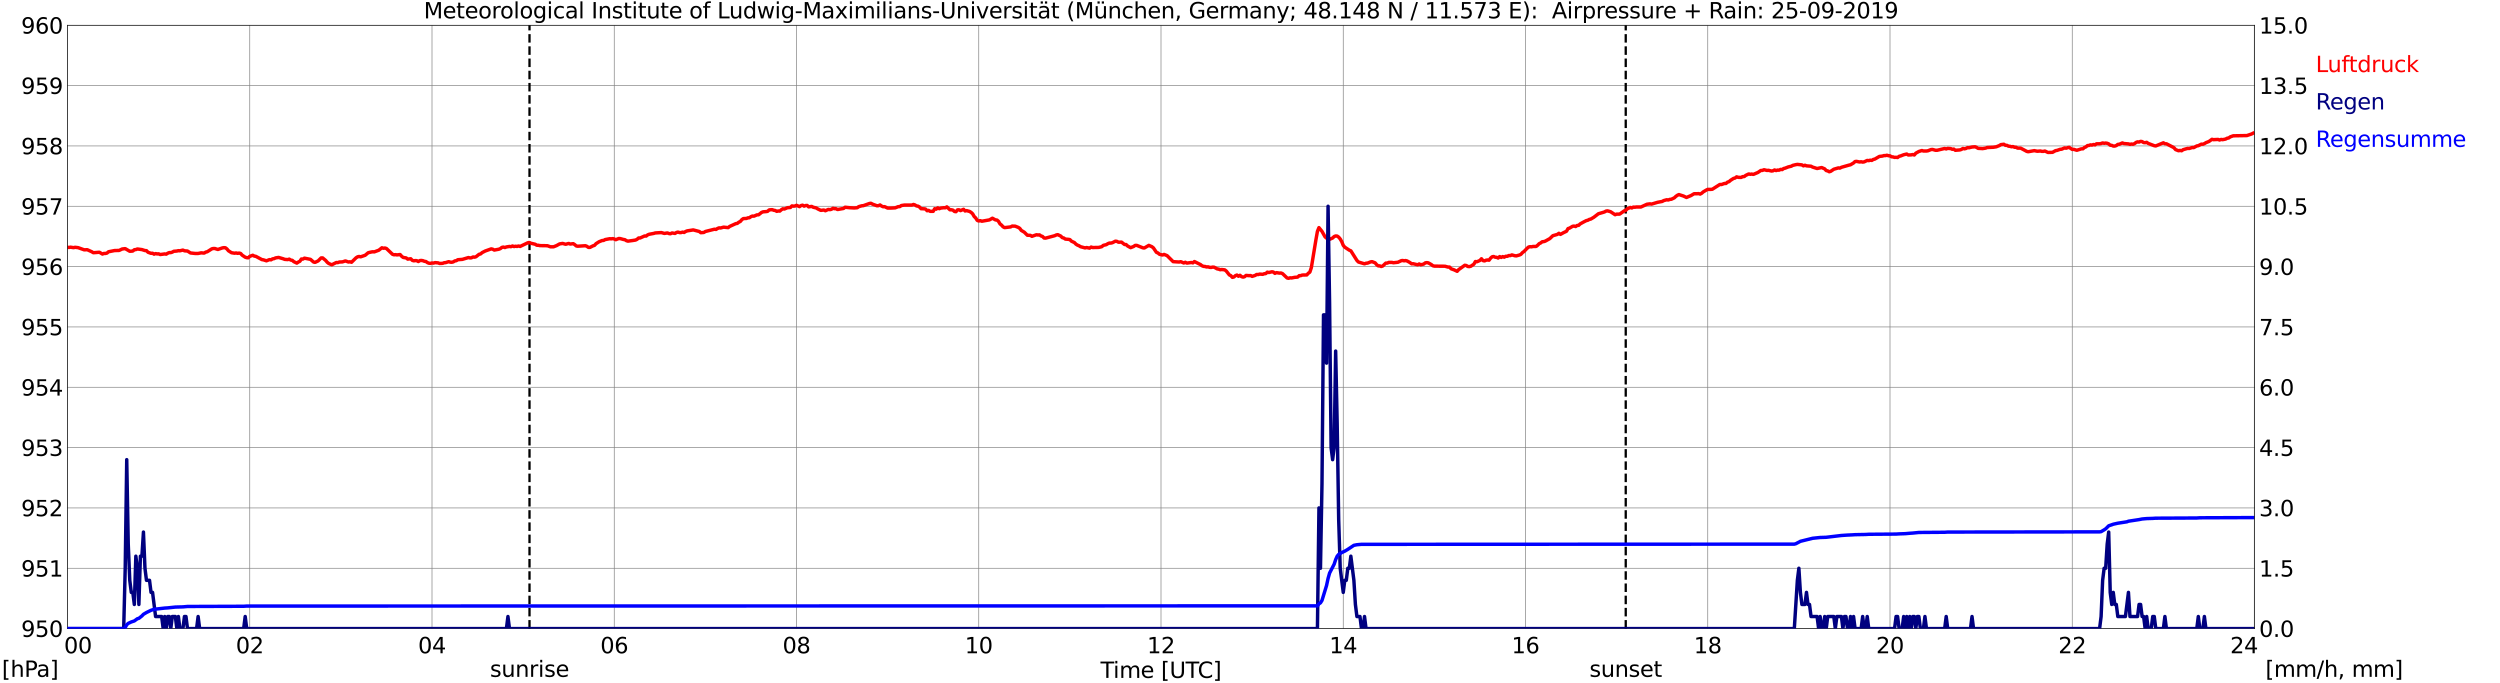 <?xml version="1.0" encoding="utf-8" standalone="no"?>
<!DOCTYPE svg PUBLIC "-//W3C//DTD SVG 1.1//EN"
  "http://www.w3.org/Graphics/SVG/1.1/DTD/svg11.dtd">
<svg xmlns:xlink="http://www.w3.org/1999/xlink" width="1085.4pt" height="296.64pt" viewBox="0 0 1085.4 296.64" xmlns="http://www.w3.org/2000/svg" version="1.1">
 <defs>
  <style type="text/css">*{stroke-linejoin: round; stroke-linecap: butt}</style>
 </defs>
 <g id="figure_1">
  <g id="patch_1">
   <path d="M 0 296.64 
L 1085.4 296.64 
L 1085.4 0 
L 0 0 
z
" style="fill: #ffffff"/>
  </g>
  <g id="axes_1">
   <g id="patch_2">
    <path d="M 29.306 272.909 
L 978.814 272.909 
L 978.814 10.976 
L 29.306 10.976 
z
" style="fill: #ffffff"/>
   </g>
   <g id="patch_3">
    <path d="M 978.814 272.909 
L 978.814 272.909 
L 978.814 10.976 
L 978.814 10.976 
z
" clip-path="url(#p3cdcbcb3e5)" style="fill: #d3d3d3; opacity: 0.25; stroke: #d3d3d3; stroke-linejoin: miter"/>
   </g>
   <g id="matplotlib.axis_1">
    <g id="xtick_1">
     <g id="line2d_1">
      <path d="M 29.306 272.909 
L 29.306 10.976 
" clip-path="url(#p3cdcbcb3e5)" style="fill: none; stroke: #808080; stroke-width: 0.3; stroke-linecap: square"/>
     </g>
     <g id="line2d_2"/>
     <g id="text_1">
      <!--    00 -->
      <g transform="translate(18.733 283.627) scale(0.095 -0.095)">
       <defs>
        <path id="DejaVuSans-20" transform="scale(0.016)"/>
        <path id="DejaVuSans-30" d="M 2034 4250 
Q 1547 4250 1301 3770 
Q 1056 3291 1056 2328 
Q 1056 1369 1301 889 
Q 1547 409 2034 409 
Q 2525 409 2770 889 
Q 3016 1369 3016 2328 
Q 3016 3291 2770 3770 
Q 2525 4250 2034 4250 
z
M 2034 4750 
Q 2819 4750 3233 4129 
Q 3647 3509 3647 2328 
Q 3647 1150 3233 529 
Q 2819 -91 2034 -91 
Q 1250 -91 836 529 
Q 422 1150 422 2328 
Q 422 3509 836 4129 
Q 1250 4750 2034 4750 
z
" transform="scale(0.016)"/>
       </defs>
       <use xlink:href="#DejaVuSans-20"/>
       <use xlink:href="#DejaVuSans-20" transform="translate(31.787 0)"/>
       <use xlink:href="#DejaVuSans-20" transform="translate(63.574 0)"/>
       <use xlink:href="#DejaVuSans-30" transform="translate(95.361 0)"/>
       <use xlink:href="#DejaVuSans-30" transform="translate(158.984 0)"/>
      </g>
     </g>
    </g>
    <g id="xtick_2">
     <g id="line2d_3">
      <path d="M 108.431 272.909 
L 108.431 10.976 
" clip-path="url(#p3cdcbcb3e5)" style="fill: none; stroke: #808080; stroke-width: 0.3; stroke-linecap: square"/>
     </g>
     <g id="line2d_4"/>
     <g id="text_2">
      <!-- 02 -->
      <g transform="translate(102.387 283.627) scale(0.095 -0.095)">
       <defs>
        <path id="DejaVuSans-32" d="M 1228 531 
L 3431 531 
L 3431 0 
L 469 0 
L 469 531 
Q 828 903 1448 1529 
Q 2069 2156 2228 2338 
Q 2531 2678 2651 2914 
Q 2772 3150 2772 3378 
Q 2772 3750 2511 3984 
Q 2250 4219 1831 4219 
Q 1534 4219 1204 4116 
Q 875 4013 500 3803 
L 500 4441 
Q 881 4594 1212 4672 
Q 1544 4750 1819 4750 
Q 2544 4750 2975 4387 
Q 3406 4025 3406 3419 
Q 3406 3131 3298 2873 
Q 3191 2616 2906 2266 
Q 2828 2175 2409 1742 
Q 1991 1309 1228 531 
z
" transform="scale(0.016)"/>
       </defs>
       <use xlink:href="#DejaVuSans-30"/>
       <use xlink:href="#DejaVuSans-32" transform="translate(63.623 0)"/>
      </g>
     </g>
    </g>
    <g id="xtick_3">
     <g id="line2d_5">
      <path d="M 187.557 272.909 
L 187.557 10.976 
" clip-path="url(#p3cdcbcb3e5)" style="fill: none; stroke: #808080; stroke-width: 0.3; stroke-linecap: square"/>
     </g>
     <g id="line2d_6"/>
     <g id="text_3">
      <!-- 04 -->
      <g transform="translate(181.513 283.627) scale(0.095 -0.095)">
       <defs>
        <path id="DejaVuSans-34" d="M 2419 4116 
L 825 1625 
L 2419 1625 
L 2419 4116 
z
M 2253 4666 
L 3047 4666 
L 3047 1625 
L 3713 1625 
L 3713 1100 
L 3047 1100 
L 3047 0 
L 2419 0 
L 2419 1100 
L 313 1100 
L 313 1709 
L 2253 4666 
z
" transform="scale(0.016)"/>
       </defs>
       <use xlink:href="#DejaVuSans-30"/>
       <use xlink:href="#DejaVuSans-34" transform="translate(63.623 0)"/>
      </g>
     </g>
    </g>
    <g id="xtick_4">
     <g id="line2d_7">
      <path d="M 266.683 272.909 
L 266.683 10.976 
" clip-path="url(#p3cdcbcb3e5)" style="fill: none; stroke: #808080; stroke-width: 0.3; stroke-linecap: square"/>
     </g>
     <g id="line2d_8"/>
     <g id="text_4">
      <!-- 06 -->
      <g transform="translate(260.638 283.627) scale(0.095 -0.095)">
       <defs>
        <path id="DejaVuSans-36" d="M 2113 2584 
Q 1688 2584 1439 2293 
Q 1191 2003 1191 1497 
Q 1191 994 1439 701 
Q 1688 409 2113 409 
Q 2538 409 2786 701 
Q 3034 994 3034 1497 
Q 3034 2003 2786 2293 
Q 2538 2584 2113 2584 
z
M 3366 4563 
L 3366 3988 
Q 3128 4100 2886 4159 
Q 2644 4219 2406 4219 
Q 1781 4219 1451 3797 
Q 1122 3375 1075 2522 
Q 1259 2794 1537 2939 
Q 1816 3084 2150 3084 
Q 2853 3084 3261 2657 
Q 3669 2231 3669 1497 
Q 3669 778 3244 343 
Q 2819 -91 2113 -91 
Q 1303 -91 875 529 
Q 447 1150 447 2328 
Q 447 3434 972 4092 
Q 1497 4750 2381 4750 
Q 2619 4750 2861 4703 
Q 3103 4656 3366 4563 
z
" transform="scale(0.016)"/>
       </defs>
       <use xlink:href="#DejaVuSans-30"/>
       <use xlink:href="#DejaVuSans-36" transform="translate(63.623 0)"/>
      </g>
     </g>
    </g>
    <g id="xtick_5">
     <g id="line2d_9">
      <path d="M 345.808 272.909 
L 345.808 10.976 
" clip-path="url(#p3cdcbcb3e5)" style="fill: none; stroke: #808080; stroke-width: 0.3; stroke-linecap: square"/>
     </g>
     <g id="line2d_10"/>
     <g id="text_5">
      <!-- 08 -->
      <g transform="translate(339.764 283.627) scale(0.095 -0.095)">
       <defs>
        <path id="DejaVuSans-38" d="M 2034 2216 
Q 1584 2216 1326 1975 
Q 1069 1734 1069 1313 
Q 1069 891 1326 650 
Q 1584 409 2034 409 
Q 2484 409 2743 651 
Q 3003 894 3003 1313 
Q 3003 1734 2745 1975 
Q 2488 2216 2034 2216 
z
M 1403 2484 
Q 997 2584 770 2862 
Q 544 3141 544 3541 
Q 544 4100 942 4425 
Q 1341 4750 2034 4750 
Q 2731 4750 3128 4425 
Q 3525 4100 3525 3541 
Q 3525 3141 3298 2862 
Q 3072 2584 2669 2484 
Q 3125 2378 3379 2068 
Q 3634 1759 3634 1313 
Q 3634 634 3220 271 
Q 2806 -91 2034 -91 
Q 1263 -91 848 271 
Q 434 634 434 1313 
Q 434 1759 690 2068 
Q 947 2378 1403 2484 
z
M 1172 3481 
Q 1172 3119 1398 2916 
Q 1625 2713 2034 2713 
Q 2441 2713 2670 2916 
Q 2900 3119 2900 3481 
Q 2900 3844 2670 4047 
Q 2441 4250 2034 4250 
Q 1625 4250 1398 4047 
Q 1172 3844 1172 3481 
z
" transform="scale(0.016)"/>
       </defs>
       <use xlink:href="#DejaVuSans-30"/>
       <use xlink:href="#DejaVuSans-38" transform="translate(63.623 0)"/>
      </g>
     </g>
    </g>
    <g id="xtick_6">
     <g id="line2d_11">
      <path d="M 424.934 272.909 
L 424.934 10.976 
" clip-path="url(#p3cdcbcb3e5)" style="fill: none; stroke: #808080; stroke-width: 0.3; stroke-linecap: square"/>
     </g>
     <g id="line2d_12"/>
     <g id="text_6">
      <!-- 10 -->
      <g transform="translate(418.89 283.627) scale(0.095 -0.095)">
       <defs>
        <path id="DejaVuSans-31" d="M 794 531 
L 1825 531 
L 1825 4091 
L 703 3866 
L 703 4441 
L 1819 4666 
L 2450 4666 
L 2450 531 
L 3481 531 
L 3481 0 
L 794 0 
L 794 531 
z
" transform="scale(0.016)"/>
       </defs>
       <use xlink:href="#DejaVuSans-31"/>
       <use xlink:href="#DejaVuSans-30" transform="translate(63.623 0)"/>
      </g>
     </g>
    </g>
    <g id="xtick_7">
     <g id="line2d_13">
      <path d="M 504.06 272.909 
L 504.06 10.976 
" clip-path="url(#p3cdcbcb3e5)" style="fill: none; stroke: #808080; stroke-width: 0.3; stroke-linecap: square"/>
     </g>
     <g id="line2d_14"/>
     <g id="text_7">
      <!-- 12 -->
      <g transform="translate(498.015 283.627) scale(0.095 -0.095)">
       <use xlink:href="#DejaVuSans-31"/>
       <use xlink:href="#DejaVuSans-32" transform="translate(63.623 0)"/>
      </g>
     </g>
    </g>
    <g id="xtick_8">
     <g id="line2d_15">
      <path d="M 583.185 272.909 
L 583.185 10.976 
" clip-path="url(#p3cdcbcb3e5)" style="fill: none; stroke: #808080; stroke-width: 0.3; stroke-linecap: square"/>
     </g>
     <g id="line2d_16"/>
     <g id="text_8">
      <!-- 14 -->
      <g transform="translate(577.141 283.627) scale(0.095 -0.095)">
       <use xlink:href="#DejaVuSans-31"/>
       <use xlink:href="#DejaVuSans-34" transform="translate(63.623 0)"/>
      </g>
     </g>
    </g>
    <g id="xtick_9">
     <g id="line2d_17">
      <path d="M 662.311 272.909 
L 662.311 10.976 
" clip-path="url(#p3cdcbcb3e5)" style="fill: none; stroke: #808080; stroke-width: 0.3; stroke-linecap: square"/>
     </g>
     <g id="line2d_18"/>
     <g id="text_9">
      <!-- 16 -->
      <g transform="translate(656.267 283.627) scale(0.095 -0.095)">
       <use xlink:href="#DejaVuSans-31"/>
       <use xlink:href="#DejaVuSans-36" transform="translate(63.623 0)"/>
      </g>
     </g>
    </g>
    <g id="xtick_10">
     <g id="line2d_19">
      <path d="M 741.437 272.909 
L 741.437 10.976 
" clip-path="url(#p3cdcbcb3e5)" style="fill: none; stroke: #808080; stroke-width: 0.3; stroke-linecap: square"/>
     </g>
     <g id="line2d_20"/>
     <g id="text_10">
      <!-- 18 -->
      <g transform="translate(735.392 283.627) scale(0.095 -0.095)">
       <use xlink:href="#DejaVuSans-31"/>
       <use xlink:href="#DejaVuSans-38" transform="translate(63.623 0)"/>
      </g>
     </g>
    </g>
    <g id="xtick_11">
     <g id="line2d_21">
      <path d="M 820.562 272.909 
L 820.562 10.976 
" clip-path="url(#p3cdcbcb3e5)" style="fill: none; stroke: #808080; stroke-width: 0.3; stroke-linecap: square"/>
     </g>
     <g id="line2d_22"/>
     <g id="text_11">
      <!-- 20 -->
      <g transform="translate(814.518 283.627) scale(0.095 -0.095)">
       <use xlink:href="#DejaVuSans-32"/>
       <use xlink:href="#DejaVuSans-30" transform="translate(63.623 0)"/>
      </g>
     </g>
    </g>
    <g id="xtick_12">
     <g id="line2d_23">
      <path d="M 899.688 272.909 
L 899.688 10.976 
" clip-path="url(#p3cdcbcb3e5)" style="fill: none; stroke: #808080; stroke-width: 0.3; stroke-linecap: square"/>
     </g>
     <g id="line2d_24"/>
     <g id="text_12">
      <!-- 22 -->
      <g transform="translate(893.644 283.627) scale(0.095 -0.095)">
       <use xlink:href="#DejaVuSans-32"/>
       <use xlink:href="#DejaVuSans-32" transform="translate(63.623 0)"/>
      </g>
     </g>
    </g>
    <g id="xtick_13">
     <g id="line2d_25">
      <path d="M 978.814 272.909 
L 978.814 10.976 
" clip-path="url(#p3cdcbcb3e5)" style="fill: none; stroke: #808080; stroke-width: 0.3; stroke-linecap: square"/>
     </g>
     <g id="line2d_26"/>
     <g id="text_13">
      <!-- 24    -->
      <g transform="translate(968.241 283.627) scale(0.095 -0.095)">
       <use xlink:href="#DejaVuSans-32"/>
       <use xlink:href="#DejaVuSans-34" transform="translate(63.623 0)"/>
       <use xlink:href="#DejaVuSans-20" transform="translate(127.246 0)"/>
       <use xlink:href="#DejaVuSans-20" transform="translate(159.033 0)"/>
       <use xlink:href="#DejaVuSans-20" transform="translate(190.82 0)"/>
      </g>
     </g>
    </g>
    <g id="text_14">
     <!-- Time [UTC] -->
     <g transform="translate(477.806 294.322) scale(0.095 -0.095)">
      <defs>
       <path id="DejaVuSans-54" d="M -19 4666 
L 3928 4666 
L 3928 4134 
L 2272 4134 
L 2272 0 
L 1638 0 
L 1638 4134 
L -19 4134 
L -19 4666 
z
" transform="scale(0.016)"/>
       <path id="DejaVuSans-69" d="M 603 3500 
L 1178 3500 
L 1178 0 
L 603 0 
L 603 3500 
z
M 603 4863 
L 1178 4863 
L 1178 4134 
L 603 4134 
L 603 4863 
z
" transform="scale(0.016)"/>
       <path id="DejaVuSans-6d" d="M 3328 2828 
Q 3544 3216 3844 3400 
Q 4144 3584 4550 3584 
Q 5097 3584 5394 3201 
Q 5691 2819 5691 2113 
L 5691 0 
L 5113 0 
L 5113 2094 
Q 5113 2597 4934 2840 
Q 4756 3084 4391 3084 
Q 3944 3084 3684 2787 
Q 3425 2491 3425 1978 
L 3425 0 
L 2847 0 
L 2847 2094 
Q 2847 2600 2669 2842 
Q 2491 3084 2119 3084 
Q 1678 3084 1418 2786 
Q 1159 2488 1159 1978 
L 1159 0 
L 581 0 
L 581 3500 
L 1159 3500 
L 1159 2956 
Q 1356 3278 1631 3431 
Q 1906 3584 2284 3584 
Q 2666 3584 2933 3390 
Q 3200 3197 3328 2828 
z
" transform="scale(0.016)"/>
       <path id="DejaVuSans-65" d="M 3597 1894 
L 3597 1613 
L 953 1613 
Q 991 1019 1311 708 
Q 1631 397 2203 397 
Q 2534 397 2845 478 
Q 3156 559 3463 722 
L 3463 178 
Q 3153 47 2828 -22 
Q 2503 -91 2169 -91 
Q 1331 -91 842 396 
Q 353 884 353 1716 
Q 353 2575 817 3079 
Q 1281 3584 2069 3584 
Q 2775 3584 3186 3129 
Q 3597 2675 3597 1894 
z
M 3022 2063 
Q 3016 2534 2758 2815 
Q 2500 3097 2075 3097 
Q 1594 3097 1305 2825 
Q 1016 2553 972 2059 
L 3022 2063 
z
" transform="scale(0.016)"/>
       <path id="DejaVuSans-5b" d="M 550 4863 
L 1875 4863 
L 1875 4416 
L 1125 4416 
L 1125 -397 
L 1875 -397 
L 1875 -844 
L 550 -844 
L 550 4863 
z
" transform="scale(0.016)"/>
       <path id="DejaVuSans-55" d="M 556 4666 
L 1191 4666 
L 1191 1831 
Q 1191 1081 1462 751 
Q 1734 422 2344 422 
Q 2950 422 3222 751 
Q 3494 1081 3494 1831 
L 3494 4666 
L 4128 4666 
L 4128 1753 
Q 4128 841 3676 375 
Q 3225 -91 2344 -91 
Q 1459 -91 1007 375 
Q 556 841 556 1753 
L 556 4666 
z
" transform="scale(0.016)"/>
       <path id="DejaVuSans-43" d="M 4122 4306 
L 4122 3641 
Q 3803 3938 3442 4084 
Q 3081 4231 2675 4231 
Q 1875 4231 1450 3742 
Q 1025 3253 1025 2328 
Q 1025 1406 1450 917 
Q 1875 428 2675 428 
Q 3081 428 3442 575 
Q 3803 722 4122 1019 
L 4122 359 
Q 3791 134 3420 21 
Q 3050 -91 2638 -91 
Q 1578 -91 968 557 
Q 359 1206 359 2328 
Q 359 3453 968 4101 
Q 1578 4750 2638 4750 
Q 3056 4750 3426 4639 
Q 3797 4528 4122 4306 
z
" transform="scale(0.016)"/>
       <path id="DejaVuSans-5d" d="M 1947 4863 
L 1947 -844 
L 622 -844 
L 622 -397 
L 1369 -397 
L 1369 4416 
L 622 4416 
L 622 4863 
L 1947 4863 
z
" transform="scale(0.016)"/>
      </defs>
      <use xlink:href="#DejaVuSans-54"/>
      <use xlink:href="#DejaVuSans-69" transform="translate(57.959 0)"/>
      <use xlink:href="#DejaVuSans-6d" transform="translate(85.742 0)"/>
      <use xlink:href="#DejaVuSans-65" transform="translate(183.154 0)"/>
      <use xlink:href="#DejaVuSans-20" transform="translate(244.678 0)"/>
      <use xlink:href="#DejaVuSans-5b" transform="translate(276.465 0)"/>
      <use xlink:href="#DejaVuSans-55" transform="translate(315.479 0)"/>
      <use xlink:href="#DejaVuSans-54" transform="translate(388.672 0)"/>
      <use xlink:href="#DejaVuSans-43" transform="translate(443.881 0)"/>
      <use xlink:href="#DejaVuSans-5d" transform="translate(513.705 0)"/>
     </g>
    </g>
   </g>
   <g id="matplotlib.axis_2">
    <g id="ytick_1">
     <g id="line2d_27">
      <path d="M 29.306 272.909 
L 978.814 272.909 
" clip-path="url(#p3cdcbcb3e5)" style="fill: none; stroke: #808080; stroke-width: 0.3; stroke-linecap: square"/>
     </g>
     <g id="line2d_28"/>
     <g id="text_15">
      <!-- 950 -->
      <g transform="translate(9.173 276.518) scale(0.095 -0.095)">
       <defs>
        <path id="DejaVuSans-39" d="M 703 97 
L 703 672 
Q 941 559 1184 500 
Q 1428 441 1663 441 
Q 2288 441 2617 861 
Q 2947 1281 2994 2138 
Q 2813 1869 2534 1725 
Q 2256 1581 1919 1581 
Q 1219 1581 811 2004 
Q 403 2428 403 3163 
Q 403 3881 828 4315 
Q 1253 4750 1959 4750 
Q 2769 4750 3195 4129 
Q 3622 3509 3622 2328 
Q 3622 1225 3098 567 
Q 2575 -91 1691 -91 
Q 1453 -91 1209 -44 
Q 966 3 703 97 
z
M 1959 2075 
Q 2384 2075 2632 2365 
Q 2881 2656 2881 3163 
Q 2881 3666 2632 3958 
Q 2384 4250 1959 4250 
Q 1534 4250 1286 3958 
Q 1038 3666 1038 3163 
Q 1038 2656 1286 2365 
Q 1534 2075 1959 2075 
z
" transform="scale(0.016)"/>
        <path id="DejaVuSans-35" d="M 691 4666 
L 3169 4666 
L 3169 4134 
L 1269 4134 
L 1269 2991 
Q 1406 3038 1543 3061 
Q 1681 3084 1819 3084 
Q 2600 3084 3056 2656 
Q 3513 2228 3513 1497 
Q 3513 744 3044 326 
Q 2575 -91 1722 -91 
Q 1428 -91 1123 -41 
Q 819 9 494 109 
L 494 744 
Q 775 591 1075 516 
Q 1375 441 1709 441 
Q 2250 441 2565 725 
Q 2881 1009 2881 1497 
Q 2881 1984 2565 2268 
Q 2250 2553 1709 2553 
Q 1456 2553 1204 2497 
Q 953 2441 691 2322 
L 691 4666 
z
" transform="scale(0.016)"/>
       </defs>
       <use xlink:href="#DejaVuSans-39"/>
       <use xlink:href="#DejaVuSans-35" transform="translate(63.623 0)"/>
       <use xlink:href="#DejaVuSans-30" transform="translate(127.246 0)"/>
      </g>
     </g>
    </g>
    <g id="ytick_2">
     <g id="line2d_29">
      <path d="M 29.306 246.715 
L 978.814 246.715 
" clip-path="url(#p3cdcbcb3e5)" style="fill: none; stroke: #808080; stroke-width: 0.3; stroke-linecap: square"/>
     </g>
     <g id="line2d_30"/>
     <g id="text_16">
      <!-- 951 -->
      <g transform="translate(9.173 250.325) scale(0.095 -0.095)">
       <use xlink:href="#DejaVuSans-39"/>
       <use xlink:href="#DejaVuSans-35" transform="translate(63.623 0)"/>
       <use xlink:href="#DejaVuSans-31" transform="translate(127.246 0)"/>
      </g>
     </g>
    </g>
    <g id="ytick_3">
     <g id="line2d_31">
      <path d="M 29.306 220.522 
L 978.814 220.522 
" clip-path="url(#p3cdcbcb3e5)" style="fill: none; stroke: #808080; stroke-width: 0.3; stroke-linecap: square"/>
     </g>
     <g id="line2d_32"/>
     <g id="text_17">
      <!-- 952 -->
      <g transform="translate(9.173 224.131) scale(0.095 -0.095)">
       <use xlink:href="#DejaVuSans-39"/>
       <use xlink:href="#DejaVuSans-35" transform="translate(63.623 0)"/>
       <use xlink:href="#DejaVuSans-32" transform="translate(127.246 0)"/>
      </g>
     </g>
    </g>
    <g id="ytick_4">
     <g id="line2d_33">
      <path d="M 29.306 194.329 
L 978.814 194.329 
" clip-path="url(#p3cdcbcb3e5)" style="fill: none; stroke: #808080; stroke-width: 0.3; stroke-linecap: square"/>
     </g>
     <g id="line2d_34"/>
     <g id="text_18">
      <!-- 953 -->
      <g transform="translate(9.173 197.938) scale(0.095 -0.095)">
       <defs>
        <path id="DejaVuSans-33" d="M 2597 2516 
Q 3050 2419 3304 2112 
Q 3559 1806 3559 1356 
Q 3559 666 3084 287 
Q 2609 -91 1734 -91 
Q 1441 -91 1130 -33 
Q 819 25 488 141 
L 488 750 
Q 750 597 1062 519 
Q 1375 441 1716 441 
Q 2309 441 2620 675 
Q 2931 909 2931 1356 
Q 2931 1769 2642 2001 
Q 2353 2234 1838 2234 
L 1294 2234 
L 1294 2753 
L 1863 2753 
Q 2328 2753 2575 2939 
Q 2822 3125 2822 3475 
Q 2822 3834 2567 4026 
Q 2313 4219 1838 4219 
Q 1578 4219 1281 4162 
Q 984 4106 628 3988 
L 628 4550 
Q 988 4650 1302 4700 
Q 1616 4750 1894 4750 
Q 2613 4750 3031 4423 
Q 3450 4097 3450 3541 
Q 3450 3153 3228 2886 
Q 3006 2619 2597 2516 
z
" transform="scale(0.016)"/>
       </defs>
       <use xlink:href="#DejaVuSans-39"/>
       <use xlink:href="#DejaVuSans-35" transform="translate(63.623 0)"/>
       <use xlink:href="#DejaVuSans-33" transform="translate(127.246 0)"/>
      </g>
     </g>
    </g>
    <g id="ytick_5">
     <g id="line2d_35">
      <path d="M 29.306 168.136 
L 978.814 168.136 
" clip-path="url(#p3cdcbcb3e5)" style="fill: none; stroke: #808080; stroke-width: 0.3; stroke-linecap: square"/>
     </g>
     <g id="line2d_36"/>
     <g id="text_19">
      <!-- 954 -->
      <g transform="translate(9.173 171.745) scale(0.095 -0.095)">
       <use xlink:href="#DejaVuSans-39"/>
       <use xlink:href="#DejaVuSans-35" transform="translate(63.623 0)"/>
       <use xlink:href="#DejaVuSans-34" transform="translate(127.246 0)"/>
      </g>
     </g>
    </g>
    <g id="ytick_6">
     <g id="line2d_37">
      <path d="M 29.306 141.942 
L 978.814 141.942 
" clip-path="url(#p3cdcbcb3e5)" style="fill: none; stroke: #808080; stroke-width: 0.3; stroke-linecap: square"/>
     </g>
     <g id="line2d_38"/>
     <g id="text_20">
      <!-- 955 -->
      <g transform="translate(9.173 145.551) scale(0.095 -0.095)">
       <use xlink:href="#DejaVuSans-39"/>
       <use xlink:href="#DejaVuSans-35" transform="translate(63.623 0)"/>
       <use xlink:href="#DejaVuSans-35" transform="translate(127.246 0)"/>
      </g>
     </g>
    </g>
    <g id="ytick_7">
     <g id="line2d_39">
      <path d="M 29.306 115.749 
L 978.814 115.749 
" clip-path="url(#p3cdcbcb3e5)" style="fill: none; stroke: #808080; stroke-width: 0.3; stroke-linecap: square"/>
     </g>
     <g id="line2d_40"/>
     <g id="text_21">
      <!-- 956 -->
      <g transform="translate(9.173 119.358) scale(0.095 -0.095)">
       <use xlink:href="#DejaVuSans-39"/>
       <use xlink:href="#DejaVuSans-35" transform="translate(63.623 0)"/>
       <use xlink:href="#DejaVuSans-36" transform="translate(127.246 0)"/>
      </g>
     </g>
    </g>
    <g id="ytick_8">
     <g id="line2d_41">
      <path d="M 29.306 89.556 
L 978.814 89.556 
" clip-path="url(#p3cdcbcb3e5)" style="fill: none; stroke: #808080; stroke-width: 0.3; stroke-linecap: square"/>
     </g>
     <g id="line2d_42"/>
     <g id="text_22">
      <!-- 957 -->
      <g transform="translate(9.173 93.165) scale(0.095 -0.095)">
       <defs>
        <path id="DejaVuSans-37" d="M 525 4666 
L 3525 4666 
L 3525 4397 
L 1831 0 
L 1172 0 
L 2766 4134 
L 525 4134 
L 525 4666 
z
" transform="scale(0.016)"/>
       </defs>
       <use xlink:href="#DejaVuSans-39"/>
       <use xlink:href="#DejaVuSans-35" transform="translate(63.623 0)"/>
       <use xlink:href="#DejaVuSans-37" transform="translate(127.246 0)"/>
      </g>
     </g>
    </g>
    <g id="ytick_9">
     <g id="line2d_43">
      <path d="M 29.306 63.362 
L 978.814 63.362 
" clip-path="url(#p3cdcbcb3e5)" style="fill: none; stroke: #808080; stroke-width: 0.3; stroke-linecap: square"/>
     </g>
     <g id="line2d_44"/>
     <g id="text_23">
      <!-- 958 -->
      <g transform="translate(9.173 66.972) scale(0.095 -0.095)">
       <use xlink:href="#DejaVuSans-39"/>
       <use xlink:href="#DejaVuSans-35" transform="translate(63.623 0)"/>
       <use xlink:href="#DejaVuSans-38" transform="translate(127.246 0)"/>
      </g>
     </g>
    </g>
    <g id="ytick_10">
     <g id="line2d_45">
      <path d="M 29.306 37.169 
L 978.814 37.169 
" clip-path="url(#p3cdcbcb3e5)" style="fill: none; stroke: #808080; stroke-width: 0.3; stroke-linecap: square"/>
     </g>
     <g id="line2d_46"/>
     <g id="text_24">
      <!-- 959 -->
      <g transform="translate(9.173 40.778) scale(0.095 -0.095)">
       <use xlink:href="#DejaVuSans-39"/>
       <use xlink:href="#DejaVuSans-35" transform="translate(63.623 0)"/>
       <use xlink:href="#DejaVuSans-39" transform="translate(127.246 0)"/>
      </g>
     </g>
    </g>
    <g id="ytick_11">
     <g id="line2d_47">
      <path d="M 29.306 10.976 
L 978.814 10.976 
" clip-path="url(#p3cdcbcb3e5)" style="fill: none; stroke: #808080; stroke-width: 0.3; stroke-linecap: square"/>
     </g>
     <g id="line2d_48"/>
     <g id="text_25">
      <!-- 960 -->
      <g transform="translate(9.173 14.585) scale(0.095 -0.095)">
       <use xlink:href="#DejaVuSans-39"/>
       <use xlink:href="#DejaVuSans-36" transform="translate(63.623 0)"/>
       <use xlink:href="#DejaVuSans-30" transform="translate(127.246 0)"/>
      </g>
     </g>
    </g>
   </g>
   <g id="line2d_49">
    <path d="M 229.889 272.909 
L 229.889 10.976 
" clip-path="url(#p3cdcbcb3e5)" style="fill: none; stroke-dasharray: 3.7,1.6; stroke-dashoffset: 0; stroke: #000000"/>
   </g>
   <g id="line2d_50">
    <path d="M 705.83 272.909 
L 705.83 10.976 
" clip-path="url(#p3cdcbcb3e5)" style="fill: none; stroke-dasharray: 3.7,1.6; stroke-dashoffset: 0; stroke: #000000"/>
   </g>
   <g id="line2d_51">
    <path d="M 29.306 107.367 
L 29.965 107.433 
L 30.625 107.315 
L 31.943 107.524 
L 32.603 107.367 
L 33.921 107.524 
L 36.559 108.467 
L 37.878 108.415 
L 39.856 109.305 
L 40.515 109.724 
L 43.153 109.515 
L 44.472 110.301 
L 45.131 110.039 
L 45.79 110.039 
L 46.45 109.882 
L 47.109 109.305 
L 49.747 108.782 
L 51.725 108.729 
L 53.043 108.1 
L 54.362 107.943 
L 56.34 109.096 
L 57.659 108.991 
L 58.319 108.415 
L 58.978 108.362 
L 59.637 108.1 
L 61.615 108.362 
L 62.934 108.782 
L 63.594 108.834 
L 64.253 109.515 
L 65.572 109.986 
L 66.231 109.934 
L 66.89 110.353 
L 67.55 110.091 
L 68.209 110.248 
L 68.869 110.196 
L 69.528 110.51 
L 71.506 110.248 
L 72.166 110.353 
L 72.825 109.934 
L 73.484 109.672 
L 74.144 109.672 
L 74.803 109.463 
L 75.462 109.096 
L 76.781 108.991 
L 77.441 108.834 
L 78.1 108.886 
L 79.419 108.572 
L 80.078 108.886 
L 81.397 108.991 
L 82.716 109.829 
L 84.694 110.039 
L 86.013 110.039 
L 87.331 109.777 
L 88.65 109.882 
L 89.309 109.463 
L 89.969 109.305 
L 91.947 108.048 
L 92.606 107.891 
L 93.266 107.891 
L 94.584 108.31 
L 96.563 107.629 
L 97.222 107.524 
L 97.881 107.577 
L 98.541 108.1 
L 99.2 108.886 
L 100.519 109.724 
L 101.838 109.934 
L 102.497 109.829 
L 103.156 109.986 
L 103.816 109.882 
L 104.475 110.039 
L 105.135 110.772 
L 106.453 111.663 
L 107.113 111.872 
L 107.772 111.925 
L 108.431 111.296 
L 109.75 110.825 
L 110.41 111.191 
L 111.069 111.296 
L 113.707 112.711 
L 114.366 112.815 
L 115.685 113.234 
L 117.003 112.711 
L 117.663 112.815 
L 118.322 112.396 
L 118.982 112.291 
L 119.641 111.977 
L 120.96 111.768 
L 122.938 112.344 
L 123.597 112.606 
L 124.916 112.711 
L 125.575 112.501 
L 126.235 112.92 
L 126.894 113.025 
L 127.553 113.601 
L 128.872 114.23 
L 129.532 113.758 
L 130.191 113.444 
L 130.85 112.449 
L 131.51 112.501 
L 132.169 112.082 
L 134.807 112.606 
L 136.125 113.758 
L 136.785 113.915 
L 138.104 113.287 
L 139.422 111.977 
L 140.082 111.977 
L 141.4 113.077 
L 142.06 113.863 
L 142.719 114.387 
L 144.038 114.963 
L 146.016 113.968 
L 146.676 114.02 
L 147.335 113.758 
L 148.654 113.706 
L 149.972 113.287 
L 151.291 113.758 
L 151.951 113.653 
L 152.61 113.863 
L 154.588 111.925 
L 155.247 111.506 
L 155.907 111.348 
L 156.566 111.506 
L 158.544 110.825 
L 159.863 109.724 
L 161.182 109.41 
L 161.841 109.305 
L 162.501 109.358 
L 164.479 108.624 
L 165.798 107.577 
L 166.457 107.786 
L 167.116 107.681 
L 167.776 107.891 
L 170.413 110.405 
L 171.073 110.615 
L 171.732 110.563 
L 172.391 110.667 
L 173.71 110.51 
L 174.37 111.244 
L 175.029 111.768 
L 176.348 111.977 
L 177.007 112.501 
L 178.326 112.344 
L 178.985 113.025 
L 179.645 113.234 
L 180.304 113.13 
L 180.963 113.182 
L 181.623 113.549 
L 182.282 113.13 
L 182.941 113.077 
L 183.601 113.182 
L 184.26 113.444 
L 184.92 113.549 
L 185.579 114.02 
L 186.238 114.282 
L 186.898 114.334 
L 187.557 114.177 
L 188.216 114.23 
L 188.876 114.02 
L 190.195 114.125 
L 190.854 114.387 
L 192.173 114.334 
L 192.832 114.073 
L 193.492 114.02 
L 194.81 113.601 
L 195.47 113.811 
L 196.129 113.863 
L 196.788 113.706 
L 197.448 113.287 
L 198.107 113.182 
L 198.767 112.763 
L 200.745 112.606 
L 203.382 111.82 
L 204.042 111.977 
L 204.701 111.925 
L 205.36 111.558 
L 206.02 111.663 
L 206.679 111.453 
L 207.998 110.405 
L 208.657 110.248 
L 209.317 109.672 
L 210.635 108.991 
L 213.273 108.048 
L 213.932 108.205 
L 214.592 108.572 
L 216.57 108.205 
L 217.229 107.943 
L 217.889 107.419 
L 218.548 107.262 
L 219.207 107.472 
L 219.867 107.21 
L 221.186 107 
L 221.845 107.105 
L 222.504 106.791 
L 223.164 107.053 
L 223.823 106.896 
L 224.482 107 
L 225.142 106.791 
L 225.801 107 
L 229.098 105.429 
L 229.757 105.272 
L 230.417 105.586 
L 232.395 106.057 
L 233.054 106.476 
L 233.714 106.476 
L 234.373 106.634 
L 237.67 106.686 
L 238.989 107.158 
L 240.308 107.158 
L 241.626 106.634 
L 242.945 105.9 
L 244.264 105.691 
L 245.583 106.057 
L 246.901 105.691 
L 247.561 105.953 
L 248.88 105.795 
L 249.539 106.215 
L 250.198 106.791 
L 250.858 106.896 
L 254.155 106.686 
L 254.814 106.948 
L 255.473 107.419 
L 256.133 107.419 
L 257.451 106.738 
L 258.111 106.529 
L 258.77 105.795 
L 260.089 104.957 
L 261.408 104.433 
L 262.067 104.381 
L 262.726 104.014 
L 264.705 103.648 
L 265.364 103.7 
L 266.023 103.595 
L 266.683 103.752 
L 267.342 104.067 
L 268.661 103.543 
L 269.32 103.595 
L 270.639 103.962 
L 271.298 104.067 
L 271.958 104.486 
L 272.617 104.695 
L 274.595 104.433 
L 275.914 104.224 
L 276.573 103.91 
L 277.233 103.333 
L 277.892 103.333 
L 279.87 102.443 
L 280.53 102.495 
L 281.189 101.971 
L 281.849 101.709 
L 283.827 101.343 
L 284.486 101.133 
L 287.124 100.976 
L 288.442 101.343 
L 289.761 101.133 
L 290.42 101.395 
L 291.08 101.5 
L 291.739 101.133 
L 293.058 101.343 
L 293.717 100.924 
L 294.377 100.766 
L 295.036 100.976 
L 295.696 100.976 
L 296.355 100.766 
L 297.014 100.924 
L 297.674 100.504 
L 298.333 100.242 
L 300.971 99.823 
L 303.608 100.504 
L 304.267 101.028 
L 305.586 100.924 
L 306.246 100.504 
L 310.202 99.509 
L 310.861 99.614 
L 311.521 99.195 
L 312.18 98.933 
L 312.839 98.985 
L 314.158 98.619 
L 316.136 98.828 
L 316.796 98.304 
L 319.433 97.099 
L 320.093 96.995 
L 320.752 96.471 
L 321.411 96.156 
L 322.071 95.371 
L 322.73 94.899 
L 324.049 94.847 
L 324.708 94.585 
L 325.368 94.532 
L 326.027 94.061 
L 326.686 93.799 
L 327.346 93.851 
L 328.665 93.275 
L 329.324 93.275 
L 330.643 92.227 
L 331.302 91.965 
L 332.621 91.861 
L 333.28 91.756 
L 333.94 91.127 
L 335.258 91.022 
L 335.918 91.284 
L 336.577 91.389 
L 337.236 91.756 
L 337.896 91.599 
L 338.555 91.651 
L 339.215 91.075 
L 339.874 90.656 
L 340.533 90.761 
L 341.852 90.184 
L 343.171 90.079 
L 343.83 89.398 
L 344.49 89.503 
L 345.149 89.451 
L 345.808 89.137 
L 347.127 89.713 
L 347.787 89.241 
L 348.446 89.084 
L 349.105 89.503 
L 349.765 89.241 
L 350.424 89.189 
L 351.083 89.818 
L 352.402 89.608 
L 353.062 89.975 
L 354.38 90.289 
L 355.04 90.708 
L 356.359 91.337 
L 357.677 91.18 
L 358.337 91.494 
L 359.655 90.918 
L 360.315 91.022 
L 360.974 90.865 
L 361.634 90.446 
L 362.293 90.603 
L 362.952 90.603 
L 363.612 90.97 
L 366.249 90.499 
L 366.909 89.975 
L 368.887 90.184 
L 370.865 90.289 
L 372.184 90.184 
L 372.843 89.713 
L 374.162 89.346 
L 374.821 89.294 
L 377.459 88.351 
L 378.118 88.246 
L 378.777 88.613 
L 380.756 89.346 
L 381.415 89.294 
L 382.074 88.979 
L 382.734 89.451 
L 383.393 89.765 
L 384.053 89.713 
L 385.371 90.341 
L 386.69 90.341 
L 388.668 90.237 
L 389.987 89.713 
L 390.646 89.713 
L 391.306 89.241 
L 392.624 89.032 
L 395.921 89.032 
L 396.581 88.77 
L 397.24 88.979 
L 397.899 89.398 
L 398.559 89.503 
L 399.218 89.87 
L 399.878 90.603 
L 401.196 90.656 
L 401.856 90.761 
L 402.515 91.494 
L 403.175 91.337 
L 403.834 91.756 
L 405.153 91.756 
L 405.812 90.603 
L 406.471 90.813 
L 407.131 90.237 
L 407.79 90.603 
L 408.45 90.341 
L 409.768 90.184 
L 410.428 90.237 
L 411.087 89.818 
L 412.406 91.075 
L 413.065 91.075 
L 413.725 91.232 
L 414.384 91.808 
L 415.043 91.913 
L 415.703 91.127 
L 416.362 91.075 
L 417.022 91.442 
L 418.34 90.865 
L 419 91.599 
L 419.659 91.442 
L 420.978 91.808 
L 421.637 92.227 
L 422.297 92.856 
L 422.956 94.008 
L 423.615 94.637 
L 424.275 95.685 
L 424.934 95.947 
L 425.593 95.79 
L 426.253 96.052 
L 429.55 95.475 
L 430.869 94.742 
L 432.187 95.475 
L 432.847 95.528 
L 433.506 96.104 
L 434.165 97.204 
L 434.825 97.728 
L 435.484 98.461 
L 436.144 98.828 
L 438.781 98.514 
L 439.44 98.147 
L 440.759 98.199 
L 442.078 98.723 
L 442.737 99.142 
L 443.397 100.033 
L 444.716 100.819 
L 446.034 102.128 
L 447.353 102.181 
L 448.012 102.6 
L 449.991 101.919 
L 450.65 102.024 
L 451.309 101.971 
L 451.969 102.443 
L 452.628 102.652 
L 453.287 103.333 
L 453.947 103.386 
L 457.903 102.338 
L 458.563 102.024 
L 459.222 101.866 
L 460.541 102.495 
L 461.2 103.176 
L 461.859 103.333 
L 462.519 103.805 
L 463.838 103.91 
L 464.497 104.014 
L 465.156 104.695 
L 466.475 105.324 
L 467.134 106.005 
L 467.794 106.424 
L 468.453 106.686 
L 469.113 107.105 
L 471.091 107.629 
L 471.75 107.472 
L 473.069 107.734 
L 473.728 107.262 
L 474.388 107.472 
L 477.025 107.419 
L 478.344 107.105 
L 479.003 106.529 
L 480.322 106.215 
L 480.981 105.795 
L 481.641 105.534 
L 482.3 105.534 
L 482.96 105.376 
L 484.278 104.695 
L 484.938 104.8 
L 485.597 105.167 
L 486.916 105.114 
L 488.235 106.162 
L 488.894 106.162 
L 489.553 106.791 
L 490.872 107.524 
L 492.191 107 
L 492.85 106.529 
L 493.51 106.529 
L 496.147 107.577 
L 496.807 107.681 
L 498.785 106.529 
L 500.103 107.105 
L 500.763 107.629 
L 502.082 109.567 
L 502.741 109.829 
L 503.4 110.405 
L 504.719 110.72 
L 505.379 110.458 
L 506.697 110.982 
L 509.335 113.601 
L 511.972 113.758 
L 512.632 113.601 
L 513.95 114.177 
L 514.61 113.863 
L 515.269 114.23 
L 517.247 113.968 
L 517.907 114.125 
L 518.566 113.549 
L 520.544 114.544 
L 521.204 114.858 
L 521.863 115.382 
L 522.522 115.644 
L 523.182 115.697 
L 523.841 115.906 
L 524.501 115.854 
L 525.16 116.063 
L 525.819 116.116 
L 526.479 115.958 
L 527.138 116.011 
L 528.457 116.744 
L 529.116 116.849 
L 529.776 117.111 
L 530.435 117.006 
L 531.754 117.163 
L 532.413 117.687 
L 533.732 119.364 
L 534.391 119.678 
L 535.051 120.411 
L 535.71 120.254 
L 536.369 119.678 
L 537.029 119.416 
L 537.688 119.94 
L 538.348 119.521 
L 539.007 120.097 
L 539.666 120.307 
L 540.326 120.149 
L 540.985 119.573 
L 542.304 119.678 
L 542.963 119.626 
L 543.623 119.992 
L 544.941 119.573 
L 545.601 119.154 
L 546.26 119.206 
L 546.919 118.997 
L 548.238 119.102 
L 548.898 118.84 
L 549.557 118.787 
L 550.216 118.159 
L 550.876 118.316 
L 552.195 118.002 
L 552.854 118.106 
L 553.513 118.683 
L 554.173 118.368 
L 555.491 118.578 
L 556.151 118.525 
L 556.81 118.787 
L 558.788 120.673 
L 559.448 120.83 
L 560.107 120.621 
L 560.766 120.673 
L 562.085 120.411 
L 563.404 120.307 
L 564.063 119.678 
L 564.723 119.678 
L 565.382 119.416 
L 567.36 119.364 
L 568.02 118.63 
L 568.679 118.159 
L 569.338 116.168 
L 571.317 104.119 
L 571.976 100.452 
L 572.635 98.828 
L 573.954 100.452 
L 575.273 102.809 
L 575.932 103.386 
L 577.251 103.91 
L 578.57 103.333 
L 579.229 102.705 
L 579.889 102.443 
L 580.548 102.495 
L 581.207 102.967 
L 581.867 103.752 
L 582.526 104.905 
L 583.185 106.529 
L 583.845 107.315 
L 585.823 108.624 
L 586.482 108.886 
L 589.12 113.077 
L 589.779 113.758 
L 592.417 114.544 
L 593.076 114.282 
L 593.736 114.23 
L 595.054 113.706 
L 595.714 113.601 
L 597.032 114.125 
L 597.692 114.911 
L 598.351 115.435 
L 599.011 115.435 
L 599.67 115.697 
L 600.329 115.487 
L 601.648 114.23 
L 602.307 114.23 
L 602.967 113.915 
L 604.286 113.915 
L 604.945 114.073 
L 606.923 113.863 
L 608.242 113.234 
L 608.901 113.077 
L 609.561 113.234 
L 610.22 113.13 
L 610.879 113.287 
L 612.198 114.02 
L 612.858 114.544 
L 613.517 114.492 
L 614.836 114.806 
L 615.495 114.963 
L 616.154 114.596 
L 616.814 114.963 
L 618.133 114.649 
L 618.792 114.125 
L 619.451 114.02 
L 620.111 114.125 
L 621.429 114.858 
L 622.089 115.382 
L 622.748 115.539 
L 627.364 115.592 
L 628.683 115.958 
L 629.342 115.958 
L 630.001 116.692 
L 631.32 117.163 
L 632.639 117.792 
L 633.298 117.059 
L 635.936 115.173 
L 636.595 115.277 
L 637.255 115.697 
L 637.914 115.749 
L 638.573 115.592 
L 639.892 114.701 
L 640.552 113.549 
L 641.211 113.653 
L 642.53 113.077 
L 643.189 112.344 
L 643.848 113.13 
L 644.508 113.287 
L 645.167 112.972 
L 645.827 112.868 
L 646.486 112.972 
L 647.145 112.082 
L 647.805 111.506 
L 648.464 111.348 
L 649.123 111.663 
L 649.783 111.715 
L 650.442 112.029 
L 651.102 111.401 
L 651.761 111.768 
L 652.42 111.401 
L 653.08 111.663 
L 653.739 111.244 
L 654.399 111.296 
L 655.058 110.929 
L 655.717 110.982 
L 656.377 110.667 
L 657.695 111.034 
L 658.355 111.087 
L 659.674 110.72 
L 660.333 110.405 
L 660.992 109.672 
L 661.652 109.201 
L 662.97 107.839 
L 663.63 107.262 
L 664.289 107.105 
L 664.949 107.158 
L 665.608 107 
L 666.927 107 
L 667.586 106.476 
L 668.246 105.795 
L 668.905 105.481 
L 669.564 104.957 
L 670.224 104.905 
L 670.883 104.695 
L 672.861 103.595 
L 674.18 102.338 
L 676.158 101.762 
L 676.817 101.29 
L 677.477 101.762 
L 678.796 101.028 
L 680.114 100.4 
L 680.774 99.247 
L 681.433 99.038 
L 682.752 98.252 
L 683.411 98.147 
L 684.071 98.357 
L 684.73 97.885 
L 685.389 97.833 
L 686.049 97.204 
L 687.368 96.471 
L 688.686 95.79 
L 689.346 95.632 
L 690.005 95.266 
L 690.664 95.109 
L 691.983 94.323 
L 693.961 92.804 
L 695.939 92.227 
L 696.599 92.018 
L 697.258 91.651 
L 697.918 91.546 
L 699.236 91.913 
L 701.215 93.223 
L 701.874 92.961 
L 703.193 92.961 
L 705.171 91.546 
L 705.83 91.337 
L 706.49 90.656 
L 707.808 90.079 
L 708.468 90.289 
L 709.127 89.922 
L 709.786 89.975 
L 710.446 89.87 
L 711.765 89.87 
L 712.424 89.87 
L 715.062 88.665 
L 716.38 88.508 
L 717.04 88.613 
L 719.677 87.827 
L 721.655 87.46 
L 722.315 87.093 
L 723.633 86.727 
L 724.293 86.832 
L 724.952 86.57 
L 725.612 86.517 
L 726.93 85.889 
L 727.59 85.26 
L 728.249 84.788 
L 728.909 84.474 
L 730.887 85.103 
L 732.205 85.731 
L 734.184 84.893 
L 735.502 84.107 
L 736.821 84.107 
L 737.48 84.055 
L 738.14 84.265 
L 738.799 83.898 
L 739.459 83.322 
L 740.777 82.536 
L 741.437 82.221 
L 742.756 82.221 
L 743.415 82.169 
L 746.712 80.074 
L 747.371 80.126 
L 748.69 79.655 
L 749.349 79.655 
L 750.009 79.078 
L 750.668 78.869 
L 751.327 78.292 
L 752.646 77.454 
L 753.306 77.297 
L 753.965 76.773 
L 754.624 76.983 
L 755.943 77.035 
L 756.602 76.669 
L 757.262 76.669 
L 757.921 76.145 
L 759.24 75.516 
L 759.899 75.673 
L 760.559 75.568 
L 761.218 75.726 
L 763.196 74.887 
L 764.515 73.997 
L 765.174 73.997 
L 765.834 73.682 
L 767.153 73.997 
L 767.812 73.944 
L 769.131 74.259 
L 769.79 74.154 
L 770.449 73.787 
L 771.109 74.049 
L 771.768 73.84 
L 772.428 73.892 
L 773.087 73.525 
L 773.746 73.63 
L 774.406 73.159 
L 775.065 73.001 
L 776.384 72.478 
L 777.703 72.163 
L 778.362 71.797 
L 779.681 71.482 
L 780.34 71.377 
L 782.318 71.587 
L 782.978 72.006 
L 783.637 71.744 
L 784.296 72.006 
L 785.615 72.111 
L 786.275 72.163 
L 786.934 72.53 
L 788.912 73.159 
L 790.89 72.74 
L 792.209 73.316 
L 792.868 74.049 
L 793.528 74.206 
L 794.187 74.573 
L 794.847 74.363 
L 796.165 73.473 
L 798.143 72.897 
L 798.803 73.001 
L 799.462 72.635 
L 802.759 71.692 
L 803.419 71.535 
L 804.737 70.749 
L 805.397 70.12 
L 806.056 70.068 
L 807.375 70.33 
L 808.034 70.225 
L 808.694 70.382 
L 809.353 70.277 
L 810.672 69.649 
L 811.331 69.753 
L 811.99 69.544 
L 812.65 69.649 
L 813.309 69.23 
L 813.969 69.072 
L 815.947 67.92 
L 817.265 67.763 
L 817.925 67.553 
L 818.584 67.553 
L 819.244 67.396 
L 819.903 67.606 
L 820.562 67.658 
L 821.222 68.077 
L 821.881 68.129 
L 822.541 68.339 
L 823.2 68.287 
L 823.859 68.391 
L 824.519 67.868 
L 825.178 67.71 
L 826.497 67.187 
L 827.816 66.872 
L 828.475 67.291 
L 829.794 67.239 
L 830.453 67.082 
L 831.112 67.291 
L 831.772 66.506 
L 833.091 65.772 
L 834.409 65.353 
L 835.069 65.563 
L 836.388 65.563 
L 837.047 65.458 
L 838.366 64.934 
L 839.025 64.882 
L 840.344 65.248 
L 841.003 65.248 
L 844.3 64.462 
L 844.959 64.672 
L 845.619 64.41 
L 846.938 64.515 
L 847.597 64.829 
L 848.256 64.724 
L 848.916 65.248 
L 850.894 65.091 
L 851.553 64.882 
L 852.213 64.462 
L 852.872 64.62 
L 853.531 64.462 
L 854.191 64.096 
L 854.85 64.148 
L 856.169 63.834 
L 857.488 63.729 
L 858.147 63.991 
L 858.806 64.41 
L 860.785 64.515 
L 862.103 64.305 
L 862.763 64.043 
L 865.4 63.939 
L 866.719 63.729 
L 868.038 63.205 
L 868.697 62.786 
L 870.016 62.629 
L 870.675 63.1 
L 871.335 63.1 
L 871.994 63.467 
L 872.653 63.519 
L 873.313 63.729 
L 873.972 63.624 
L 874.632 63.939 
L 875.291 63.939 
L 875.95 64.305 
L 877.269 64.305 
L 879.247 65.353 
L 879.907 65.72 
L 880.566 65.877 
L 883.204 65.405 
L 884.522 65.667 
L 885.841 65.563 
L 886.5 65.72 
L 887.16 65.72 
L 887.819 65.563 
L 889.138 66.191 
L 891.116 66.139 
L 892.435 65.405 
L 893.094 65.301 
L 894.413 64.829 
L 895.072 64.777 
L 896.391 64.2 
L 897.051 64.358 
L 897.71 64.096 
L 898.369 63.991 
L 899.688 64.882 
L 900.347 64.829 
L 901.666 65.248 
L 902.985 64.829 
L 903.644 64.62 
L 904.304 64.62 
L 904.963 64.043 
L 905.622 63.781 
L 906.282 63.205 
L 906.941 63.153 
L 907.601 62.891 
L 908.26 62.996 
L 908.919 62.734 
L 909.579 62.891 
L 910.238 62.419 
L 911.557 62.419 
L 912.216 62.315 
L 912.876 62.053 
L 913.535 62.21 
L 914.194 62.105 
L 914.854 62.21 
L 915.513 62.472 
L 916.173 63.048 
L 916.832 63.1 
L 917.491 63.415 
L 918.151 63.415 
L 918.81 63.205 
L 919.469 62.681 
L 920.129 62.629 
L 921.448 62.053 
L 922.107 62.315 
L 924.085 62.472 
L 924.745 62.681 
L 925.404 62.524 
L 926.063 62.629 
L 926.723 62.367 
L 927.382 61.843 
L 928.041 61.581 
L 928.701 61.686 
L 929.36 61.372 
L 930.02 61.476 
L 930.679 61.895 
L 931.338 61.948 
L 931.998 61.791 
L 932.657 62.262 
L 935.295 63.258 
L 935.954 63.362 
L 939.251 62 
L 939.91 62.419 
L 940.57 62.419 
L 943.207 63.781 
L 943.867 64.148 
L 944.526 64.934 
L 945.845 65.458 
L 946.504 65.301 
L 947.163 65.458 
L 947.823 64.986 
L 949.801 64.41 
L 950.46 64.462 
L 951.779 64.043 
L 952.438 64.096 
L 953.757 63.362 
L 954.417 63.258 
L 955.735 62.577 
L 956.395 62.629 
L 957.054 62.367 
L 957.714 61.948 
L 959.032 61.424 
L 960.351 60.481 
L 961.01 60.638 
L 962.989 60.533 
L 963.648 60.795 
L 964.307 60.533 
L 964.967 60.638 
L 966.285 60.376 
L 966.945 60.01 
L 967.604 59.905 
L 968.264 59.433 
L 969.582 58.962 
L 975.517 58.857 
L 977.495 58.189 
L 978.154 57.862 
L 978.154 57.862 
" clip-path="url(#p3cdcbcb3e5)" style="fill: none; stroke: #ff0000; stroke-width: 1.5; stroke-linecap: square"/>
   </g>
   <g id="patch_4">
    <path d="M 29.306 272.909 
L 29.306 10.976 
" style="fill: none; stroke: #000000; stroke-width: 0.3; stroke-linejoin: miter; stroke-linecap: square"/>
   </g>
   <g id="patch_5">
    <path d="M 29.306 272.909 
L 978.814 272.909 
" style="fill: none; stroke: #000000; stroke-width: 0.3; stroke-linejoin: miter; stroke-linecap: square"/>
   </g>
   <g id="patch_6">
    <path d="M 29.306 10.976 
L 978.814 10.976 
" style="fill: none; stroke: #000000; stroke-width: 0.3; stroke-linejoin: miter; stroke-linecap: square"/>
   </g>
   <g id="text_26">
    <!-- sunrise -->
    <g transform="translate(212.725 293.863) scale(0.095 -0.095)">
     <defs>
      <path id="DejaVuSans-73" d="M 2834 3397 
L 2834 2853 
Q 2591 2978 2328 3040 
Q 2066 3103 1784 3103 
Q 1356 3103 1142 2972 
Q 928 2841 928 2578 
Q 928 2378 1081 2264 
Q 1234 2150 1697 2047 
L 1894 2003 
Q 2506 1872 2764 1633 
Q 3022 1394 3022 966 
Q 3022 478 2636 193 
Q 2250 -91 1575 -91 
Q 1294 -91 989 -36 
Q 684 19 347 128 
L 347 722 
Q 666 556 975 473 
Q 1284 391 1588 391 
Q 1994 391 2212 530 
Q 2431 669 2431 922 
Q 2431 1156 2273 1281 
Q 2116 1406 1581 1522 
L 1381 1569 
Q 847 1681 609 1914 
Q 372 2147 372 2553 
Q 372 3047 722 3315 
Q 1072 3584 1716 3584 
Q 2034 3584 2315 3537 
Q 2597 3491 2834 3397 
z
" transform="scale(0.016)"/>
      <path id="DejaVuSans-75" d="M 544 1381 
L 544 3500 
L 1119 3500 
L 1119 1403 
Q 1119 906 1312 657 
Q 1506 409 1894 409 
Q 2359 409 2629 706 
Q 2900 1003 2900 1516 
L 2900 3500 
L 3475 3500 
L 3475 0 
L 2900 0 
L 2900 538 
Q 2691 219 2414 64 
Q 2138 -91 1772 -91 
Q 1169 -91 856 284 
Q 544 659 544 1381 
z
M 1991 3584 
L 1991 3584 
z
" transform="scale(0.016)"/>
      <path id="DejaVuSans-6e" d="M 3513 2113 
L 3513 0 
L 2938 0 
L 2938 2094 
Q 2938 2591 2744 2837 
Q 2550 3084 2163 3084 
Q 1697 3084 1428 2787 
Q 1159 2491 1159 1978 
L 1159 0 
L 581 0 
L 581 3500 
L 1159 3500 
L 1159 2956 
Q 1366 3272 1645 3428 
Q 1925 3584 2291 3584 
Q 2894 3584 3203 3211 
Q 3513 2838 3513 2113 
z
" transform="scale(0.016)"/>
      <path id="DejaVuSans-72" d="M 2631 2963 
Q 2534 3019 2420 3045 
Q 2306 3072 2169 3072 
Q 1681 3072 1420 2755 
Q 1159 2438 1159 1844 
L 1159 0 
L 581 0 
L 581 3500 
L 1159 3500 
L 1159 2956 
Q 1341 3275 1631 3429 
Q 1922 3584 2338 3584 
Q 2397 3584 2469 3576 
Q 2541 3569 2628 3553 
L 2631 2963 
z
" transform="scale(0.016)"/>
     </defs>
     <use xlink:href="#DejaVuSans-73"/>
     <use xlink:href="#DejaVuSans-75" transform="translate(52.1 0)"/>
     <use xlink:href="#DejaVuSans-6e" transform="translate(115.479 0)"/>
     <use xlink:href="#DejaVuSans-72" transform="translate(178.857 0)"/>
     <use xlink:href="#DejaVuSans-69" transform="translate(219.971 0)"/>
     <use xlink:href="#DejaVuSans-73" transform="translate(247.754 0)"/>
     <use xlink:href="#DejaVuSans-65" transform="translate(299.854 0)"/>
    </g>
   </g>
   <g id="text_27">
    <!-- sunset -->
    <g transform="translate(690.076 293.863) scale(0.095 -0.095)">
     <defs>
      <path id="DejaVuSans-74" d="M 1172 4494 
L 1172 3500 
L 2356 3500 
L 2356 3053 
L 1172 3053 
L 1172 1153 
Q 1172 725 1289 603 
Q 1406 481 1766 481 
L 2356 481 
L 2356 0 
L 1766 0 
Q 1100 0 847 248 
Q 594 497 594 1153 
L 594 3053 
L 172 3053 
L 172 3500 
L 594 3500 
L 594 4494 
L 1172 4494 
z
" transform="scale(0.016)"/>
     </defs>
     <use xlink:href="#DejaVuSans-73"/>
     <use xlink:href="#DejaVuSans-75" transform="translate(52.1 0)"/>
     <use xlink:href="#DejaVuSans-6e" transform="translate(115.479 0)"/>
     <use xlink:href="#DejaVuSans-73" transform="translate(178.857 0)"/>
     <use xlink:href="#DejaVuSans-65" transform="translate(230.957 0)"/>
     <use xlink:href="#DejaVuSans-74" transform="translate(292.48 0)"/>
    </g>
   </g>
   <g id="text_28">
    <!-- [hPa] -->
    <g transform="translate(0.821 293.863) scale(0.095 -0.095)">
     <defs>
      <path id="DejaVuSans-68" d="M 3513 2113 
L 3513 0 
L 2938 0 
L 2938 2094 
Q 2938 2591 2744 2837 
Q 2550 3084 2163 3084 
Q 1697 3084 1428 2787 
Q 1159 2491 1159 1978 
L 1159 0 
L 581 0 
L 581 4863 
L 1159 4863 
L 1159 2956 
Q 1366 3272 1645 3428 
Q 1925 3584 2291 3584 
Q 2894 3584 3203 3211 
Q 3513 2838 3513 2113 
z
" transform="scale(0.016)"/>
      <path id="DejaVuSans-50" d="M 1259 4147 
L 1259 2394 
L 2053 2394 
Q 2494 2394 2734 2622 
Q 2975 2850 2975 3272 
Q 2975 3691 2734 3919 
Q 2494 4147 2053 4147 
L 1259 4147 
z
M 628 4666 
L 2053 4666 
Q 2838 4666 3239 4311 
Q 3641 3956 3641 3272 
Q 3641 2581 3239 2228 
Q 2838 1875 2053 1875 
L 1259 1875 
L 1259 0 
L 628 0 
L 628 4666 
z
" transform="scale(0.016)"/>
      <path id="DejaVuSans-61" d="M 2194 1759 
Q 1497 1759 1228 1600 
Q 959 1441 959 1056 
Q 959 750 1161 570 
Q 1363 391 1709 391 
Q 2188 391 2477 730 
Q 2766 1069 2766 1631 
L 2766 1759 
L 2194 1759 
z
M 3341 1997 
L 3341 0 
L 2766 0 
L 2766 531 
Q 2569 213 2275 61 
Q 1981 -91 1556 -91 
Q 1019 -91 701 211 
Q 384 513 384 1019 
Q 384 1609 779 1909 
Q 1175 2209 1959 2209 
L 2766 2209 
L 2766 2266 
Q 2766 2663 2505 2880 
Q 2244 3097 1772 3097 
Q 1472 3097 1187 3025 
Q 903 2953 641 2809 
L 641 3341 
Q 956 3463 1253 3523 
Q 1550 3584 1831 3584 
Q 2591 3584 2966 3190 
Q 3341 2797 3341 1997 
z
" transform="scale(0.016)"/>
     </defs>
     <use xlink:href="#DejaVuSans-5b"/>
     <use xlink:href="#DejaVuSans-68" transform="translate(39.014 0)"/>
     <use xlink:href="#DejaVuSans-50" transform="translate(102.393 0)"/>
     <use xlink:href="#DejaVuSans-61" transform="translate(158.195 0)"/>
     <use xlink:href="#DejaVuSans-5d" transform="translate(219.475 0)"/>
    </g>
   </g>
   <g id="text_29">
    <!-- Luftdruck -->
    <g style="fill: #ff0000" transform="translate(1005.4 31.291) scale(0.095 -0.095)">
     <defs>
      <path id="DejaVuSans-4c" d="M 628 4666 
L 1259 4666 
L 1259 531 
L 3531 531 
L 3531 0 
L 628 0 
L 628 4666 
z
" transform="scale(0.016)"/>
      <path id="DejaVuSans-66" d="M 2375 4863 
L 2375 4384 
L 1825 4384 
Q 1516 4384 1395 4259 
Q 1275 4134 1275 3809 
L 1275 3500 
L 2222 3500 
L 2222 3053 
L 1275 3053 
L 1275 0 
L 697 0 
L 697 3053 
L 147 3053 
L 147 3500 
L 697 3500 
L 697 3744 
Q 697 4328 969 4595 
Q 1241 4863 1831 4863 
L 2375 4863 
z
" transform="scale(0.016)"/>
      <path id="DejaVuSans-64" d="M 2906 2969 
L 2906 4863 
L 3481 4863 
L 3481 0 
L 2906 0 
L 2906 525 
Q 2725 213 2448 61 
Q 2172 -91 1784 -91 
Q 1150 -91 751 415 
Q 353 922 353 1747 
Q 353 2572 751 3078 
Q 1150 3584 1784 3584 
Q 2172 3584 2448 3432 
Q 2725 3281 2906 2969 
z
M 947 1747 
Q 947 1113 1208 752 
Q 1469 391 1925 391 
Q 2381 391 2643 752 
Q 2906 1113 2906 1747 
Q 2906 2381 2643 2742 
Q 2381 3103 1925 3103 
Q 1469 3103 1208 2742 
Q 947 2381 947 1747 
z
" transform="scale(0.016)"/>
      <path id="DejaVuSans-63" d="M 3122 3366 
L 3122 2828 
Q 2878 2963 2633 3030 
Q 2388 3097 2138 3097 
Q 1578 3097 1268 2742 
Q 959 2388 959 1747 
Q 959 1106 1268 751 
Q 1578 397 2138 397 
Q 2388 397 2633 464 
Q 2878 531 3122 666 
L 3122 134 
Q 2881 22 2623 -34 
Q 2366 -91 2075 -91 
Q 1284 -91 818 406 
Q 353 903 353 1747 
Q 353 2603 823 3093 
Q 1294 3584 2113 3584 
Q 2378 3584 2631 3529 
Q 2884 3475 3122 3366 
z
" transform="scale(0.016)"/>
      <path id="DejaVuSans-6b" d="M 581 4863 
L 1159 4863 
L 1159 1991 
L 2875 3500 
L 3609 3500 
L 1753 1863 
L 3688 0 
L 2938 0 
L 1159 1709 
L 1159 0 
L 581 0 
L 581 4863 
z
" transform="scale(0.016)"/>
     </defs>
     <use xlink:href="#DejaVuSans-4c"/>
     <use xlink:href="#DejaVuSans-75" transform="translate(53.963 0)"/>
     <use xlink:href="#DejaVuSans-66" transform="translate(117.342 0)"/>
     <use xlink:href="#DejaVuSans-74" transform="translate(150.797 0)"/>
     <use xlink:href="#DejaVuSans-64" transform="translate(190.006 0)"/>
     <use xlink:href="#DejaVuSans-72" transform="translate(253.482 0)"/>
     <use xlink:href="#DejaVuSans-75" transform="translate(294.596 0)"/>
     <use xlink:href="#DejaVuSans-63" transform="translate(357.975 0)"/>
     <use xlink:href="#DejaVuSans-6b" transform="translate(412.955 0)"/>
    </g>
   </g>
   <g id="text_30">
    <!-- Regen -->
    <g style="fill: #000080" transform="translate(1005.4 47.531) scale(0.095 -0.095)">
     <defs>
      <path id="DejaVuSans-52" d="M 2841 2188 
Q 3044 2119 3236 1894 
Q 3428 1669 3622 1275 
L 4263 0 
L 3584 0 
L 2988 1197 
Q 2756 1666 2539 1819 
Q 2322 1972 1947 1972 
L 1259 1972 
L 1259 0 
L 628 0 
L 628 4666 
L 2053 4666 
Q 2853 4666 3247 4331 
Q 3641 3997 3641 3322 
Q 3641 2881 3436 2590 
Q 3231 2300 2841 2188 
z
M 1259 4147 
L 1259 2491 
L 2053 2491 
Q 2509 2491 2742 2702 
Q 2975 2913 2975 3322 
Q 2975 3731 2742 3939 
Q 2509 4147 2053 4147 
L 1259 4147 
z
" transform="scale(0.016)"/>
      <path id="DejaVuSans-67" d="M 2906 1791 
Q 2906 2416 2648 2759 
Q 2391 3103 1925 3103 
Q 1463 3103 1205 2759 
Q 947 2416 947 1791 
Q 947 1169 1205 825 
Q 1463 481 1925 481 
Q 2391 481 2648 825 
Q 2906 1169 2906 1791 
z
M 3481 434 
Q 3481 -459 3084 -895 
Q 2688 -1331 1869 -1331 
Q 1566 -1331 1297 -1286 
Q 1028 -1241 775 -1147 
L 775 -588 
Q 1028 -725 1275 -790 
Q 1522 -856 1778 -856 
Q 2344 -856 2625 -561 
Q 2906 -266 2906 331 
L 2906 616 
Q 2728 306 2450 153 
Q 2172 0 1784 0 
Q 1141 0 747 490 
Q 353 981 353 1791 
Q 353 2603 747 3093 
Q 1141 3584 1784 3584 
Q 2172 3584 2450 3431 
Q 2728 3278 2906 2969 
L 2906 3500 
L 3481 3500 
L 3481 434 
z
" transform="scale(0.016)"/>
     </defs>
     <use xlink:href="#DejaVuSans-52"/>
     <use xlink:href="#DejaVuSans-65" transform="translate(64.982 0)"/>
     <use xlink:href="#DejaVuSans-67" transform="translate(126.506 0)"/>
     <use xlink:href="#DejaVuSans-65" transform="translate(189.982 0)"/>
     <use xlink:href="#DejaVuSans-6e" transform="translate(251.506 0)"/>
    </g>
   </g>
   <g id="text_31">
    <!-- Regensumme -->
    <g style="fill: #0000ff" transform="translate(1005.4 63.771) scale(0.095 -0.095)">
     <use xlink:href="#DejaVuSans-52"/>
     <use xlink:href="#DejaVuSans-65" transform="translate(64.982 0)"/>
     <use xlink:href="#DejaVuSans-67" transform="translate(126.506 0)"/>
     <use xlink:href="#DejaVuSans-65" transform="translate(189.982 0)"/>
     <use xlink:href="#DejaVuSans-6e" transform="translate(251.506 0)"/>
     <use xlink:href="#DejaVuSans-73" transform="translate(314.885 0)"/>
     <use xlink:href="#DejaVuSans-75" transform="translate(366.984 0)"/>
     <use xlink:href="#DejaVuSans-6d" transform="translate(430.363 0)"/>
     <use xlink:href="#DejaVuSans-6d" transform="translate(527.775 0)"/>
     <use xlink:href="#DejaVuSans-65" transform="translate(625.188 0)"/>
    </g>
   </g>
   <g id="text_32">
    <!-- Meteorological Institute of Ludwig-Maximilians-Universität (München, Germany; 48.148 N / 11.573 E):  Airpressure + Rain: 25-09-2019 -->
    <g transform="translate(183.991 7.976) scale(0.095 -0.095)">
     <defs>
      <path id="DejaVuSans-4d" d="M 628 4666 
L 1569 4666 
L 2759 1491 
L 3956 4666 
L 4897 4666 
L 4897 0 
L 4281 0 
L 4281 4097 
L 3078 897 
L 2444 897 
L 1241 4097 
L 1241 0 
L 628 0 
L 628 4666 
z
" transform="scale(0.016)"/>
      <path id="DejaVuSans-6f" d="M 1959 3097 
Q 1497 3097 1228 2736 
Q 959 2375 959 1747 
Q 959 1119 1226 758 
Q 1494 397 1959 397 
Q 2419 397 2687 759 
Q 2956 1122 2956 1747 
Q 2956 2369 2687 2733 
Q 2419 3097 1959 3097 
z
M 1959 3584 
Q 2709 3584 3137 3096 
Q 3566 2609 3566 1747 
Q 3566 888 3137 398 
Q 2709 -91 1959 -91 
Q 1206 -91 779 398 
Q 353 888 353 1747 
Q 353 2609 779 3096 
Q 1206 3584 1959 3584 
z
" transform="scale(0.016)"/>
      <path id="DejaVuSans-6c" d="M 603 4863 
L 1178 4863 
L 1178 0 
L 603 0 
L 603 4863 
z
" transform="scale(0.016)"/>
      <path id="DejaVuSans-49" d="M 628 4666 
L 1259 4666 
L 1259 0 
L 628 0 
L 628 4666 
z
" transform="scale(0.016)"/>
      <path id="DejaVuSans-77" d="M 269 3500 
L 844 3500 
L 1563 769 
L 2278 3500 
L 2956 3500 
L 3675 769 
L 4391 3500 
L 4966 3500 
L 4050 0 
L 3372 0 
L 2619 2869 
L 1863 0 
L 1184 0 
L 269 3500 
z
" transform="scale(0.016)"/>
      <path id="DejaVuSans-2d" d="M 313 2009 
L 1997 2009 
L 1997 1497 
L 313 1497 
L 313 2009 
z
" transform="scale(0.016)"/>
      <path id="DejaVuSans-78" d="M 3513 3500 
L 2247 1797 
L 3578 0 
L 2900 0 
L 1881 1375 
L 863 0 
L 184 0 
L 1544 1831 
L 300 3500 
L 978 3500 
L 1906 2253 
L 2834 3500 
L 3513 3500 
z
" transform="scale(0.016)"/>
      <path id="DejaVuSans-76" d="M 191 3500 
L 800 3500 
L 1894 563 
L 2988 3500 
L 3597 3500 
L 2284 0 
L 1503 0 
L 191 3500 
z
" transform="scale(0.016)"/>
      <path id="DejaVuSans-e4" d="M 2194 1759 
Q 1497 1759 1228 1600 
Q 959 1441 959 1056 
Q 959 750 1161 570 
Q 1363 391 1709 391 
Q 2188 391 2477 730 
Q 2766 1069 2766 1631 
L 2766 1759 
L 2194 1759 
z
M 3341 1997 
L 3341 0 
L 2766 0 
L 2766 531 
Q 2569 213 2275 61 
Q 1981 -91 1556 -91 
Q 1019 -91 701 211 
Q 384 513 384 1019 
Q 384 1609 779 1909 
Q 1175 2209 1959 2209 
L 2766 2209 
L 2766 2266 
Q 2766 2663 2505 2880 
Q 2244 3097 1772 3097 
Q 1472 3097 1187 3025 
Q 903 2953 641 2809 
L 641 3341 
Q 956 3463 1253 3523 
Q 1550 3584 1831 3584 
Q 2591 3584 2966 3190 
Q 3341 2797 3341 1997 
z
M 2150 4850 
L 2784 4850 
L 2784 4219 
L 2150 4219 
L 2150 4850 
z
M 928 4850 
L 1562 4850 
L 1562 4219 
L 928 4219 
L 928 4850 
z
" transform="scale(0.016)"/>
      <path id="DejaVuSans-28" d="M 1984 4856 
Q 1566 4138 1362 3434 
Q 1159 2731 1159 2009 
Q 1159 1288 1364 580 
Q 1569 -128 1984 -844 
L 1484 -844 
Q 1016 -109 783 600 
Q 550 1309 550 2009 
Q 550 2706 781 3412 
Q 1013 4119 1484 4856 
L 1984 4856 
z
" transform="scale(0.016)"/>
      <path id="DejaVuSans-fc" d="M 544 1381 
L 544 3500 
L 1119 3500 
L 1119 1403 
Q 1119 906 1312 657 
Q 1506 409 1894 409 
Q 2359 409 2629 706 
Q 2900 1003 2900 1516 
L 2900 3500 
L 3475 3500 
L 3475 0 
L 2900 0 
L 2900 538 
Q 2691 219 2414 64 
Q 2138 -91 1772 -91 
Q 1169 -91 856 284 
Q 544 659 544 1381 
z
M 1991 3584 
L 1991 3584 
z
M 2278 4850 
L 2912 4850 
L 2912 4219 
L 2278 4219 
L 2278 4850 
z
M 1056 4850 
L 1690 4850 
L 1690 4219 
L 1056 4219 
L 1056 4850 
z
" transform="scale(0.016)"/>
      <path id="DejaVuSans-2c" d="M 750 794 
L 1409 794 
L 1409 256 
L 897 -744 
L 494 -744 
L 750 256 
L 750 794 
z
" transform="scale(0.016)"/>
      <path id="DejaVuSans-47" d="M 3809 666 
L 3809 1919 
L 2778 1919 
L 2778 2438 
L 4434 2438 
L 4434 434 
Q 4069 175 3628 42 
Q 3188 -91 2688 -91 
Q 1594 -91 976 548 
Q 359 1188 359 2328 
Q 359 3472 976 4111 
Q 1594 4750 2688 4750 
Q 3144 4750 3555 4637 
Q 3966 4525 4313 4306 
L 4313 3634 
Q 3963 3931 3569 4081 
Q 3175 4231 2741 4231 
Q 1884 4231 1454 3753 
Q 1025 3275 1025 2328 
Q 1025 1384 1454 906 
Q 1884 428 2741 428 
Q 3075 428 3337 486 
Q 3600 544 3809 666 
z
" transform="scale(0.016)"/>
      <path id="DejaVuSans-79" d="M 2059 -325 
Q 1816 -950 1584 -1140 
Q 1353 -1331 966 -1331 
L 506 -1331 
L 506 -850 
L 844 -850 
Q 1081 -850 1212 -737 
Q 1344 -625 1503 -206 
L 1606 56 
L 191 3500 
L 800 3500 
L 1894 763 
L 2988 3500 
L 3597 3500 
L 2059 -325 
z
" transform="scale(0.016)"/>
      <path id="DejaVuSans-3b" d="M 750 3309 
L 1409 3309 
L 1409 2516 
L 750 2516 
L 750 3309 
z
M 750 794 
L 1409 794 
L 1409 256 
L 897 -744 
L 494 -744 
L 750 256 
L 750 794 
z
" transform="scale(0.016)"/>
      <path id="DejaVuSans-2e" d="M 684 794 
L 1344 794 
L 1344 0 
L 684 0 
L 684 794 
z
" transform="scale(0.016)"/>
      <path id="DejaVuSans-4e" d="M 628 4666 
L 1478 4666 
L 3547 763 
L 3547 4666 
L 4159 4666 
L 4159 0 
L 3309 0 
L 1241 3903 
L 1241 0 
L 628 0 
L 628 4666 
z
" transform="scale(0.016)"/>
      <path id="DejaVuSans-2f" d="M 1625 4666 
L 2156 4666 
L 531 -594 
L 0 -594 
L 1625 4666 
z
" transform="scale(0.016)"/>
      <path id="DejaVuSans-45" d="M 628 4666 
L 3578 4666 
L 3578 4134 
L 1259 4134 
L 1259 2753 
L 3481 2753 
L 3481 2222 
L 1259 2222 
L 1259 531 
L 3634 531 
L 3634 0 
L 628 0 
L 628 4666 
z
" transform="scale(0.016)"/>
      <path id="DejaVuSans-29" d="M 513 4856 
L 1013 4856 
Q 1481 4119 1714 3412 
Q 1947 2706 1947 2009 
Q 1947 1309 1714 600 
Q 1481 -109 1013 -844 
L 513 -844 
Q 928 -128 1133 580 
Q 1338 1288 1338 2009 
Q 1338 2731 1133 3434 
Q 928 4138 513 4856 
z
" transform="scale(0.016)"/>
      <path id="DejaVuSans-3a" d="M 750 794 
L 1409 794 
L 1409 0 
L 750 0 
L 750 794 
z
M 750 3309 
L 1409 3309 
L 1409 2516 
L 750 2516 
L 750 3309 
z
" transform="scale(0.016)"/>
      <path id="DejaVuSans-41" d="M 2188 4044 
L 1331 1722 
L 3047 1722 
L 2188 4044 
z
M 1831 4666 
L 2547 4666 
L 4325 0 
L 3669 0 
L 3244 1197 
L 1141 1197 
L 716 0 
L 50 0 
L 1831 4666 
z
" transform="scale(0.016)"/>
      <path id="DejaVuSans-70" d="M 1159 525 
L 1159 -1331 
L 581 -1331 
L 581 3500 
L 1159 3500 
L 1159 2969 
Q 1341 3281 1617 3432 
Q 1894 3584 2278 3584 
Q 2916 3584 3314 3078 
Q 3713 2572 3713 1747 
Q 3713 922 3314 415 
Q 2916 -91 2278 -91 
Q 1894 -91 1617 61 
Q 1341 213 1159 525 
z
M 3116 1747 
Q 3116 2381 2855 2742 
Q 2594 3103 2138 3103 
Q 1681 3103 1420 2742 
Q 1159 2381 1159 1747 
Q 1159 1113 1420 752 
Q 1681 391 2138 391 
Q 2594 391 2855 752 
Q 3116 1113 3116 1747 
z
" transform="scale(0.016)"/>
      <path id="DejaVuSans-2b" d="M 2944 4013 
L 2944 2272 
L 4684 2272 
L 4684 1741 
L 2944 1741 
L 2944 0 
L 2419 0 
L 2419 1741 
L 678 1741 
L 678 2272 
L 2419 2272 
L 2419 4013 
L 2944 4013 
z
" transform="scale(0.016)"/>
     </defs>
     <use xlink:href="#DejaVuSans-4d"/>
     <use xlink:href="#DejaVuSans-65" transform="translate(86.279 0)"/>
     <use xlink:href="#DejaVuSans-74" transform="translate(147.803 0)"/>
     <use xlink:href="#DejaVuSans-65" transform="translate(187.012 0)"/>
     <use xlink:href="#DejaVuSans-6f" transform="translate(248.535 0)"/>
     <use xlink:href="#DejaVuSans-72" transform="translate(309.717 0)"/>
     <use xlink:href="#DejaVuSans-6f" transform="translate(348.58 0)"/>
     <use xlink:href="#DejaVuSans-6c" transform="translate(409.762 0)"/>
     <use xlink:href="#DejaVuSans-6f" transform="translate(437.545 0)"/>
     <use xlink:href="#DejaVuSans-67" transform="translate(498.727 0)"/>
     <use xlink:href="#DejaVuSans-69" transform="translate(562.203 0)"/>
     <use xlink:href="#DejaVuSans-63" transform="translate(589.986 0)"/>
     <use xlink:href="#DejaVuSans-61" transform="translate(644.967 0)"/>
     <use xlink:href="#DejaVuSans-6c" transform="translate(706.246 0)"/>
     <use xlink:href="#DejaVuSans-20" transform="translate(734.029 0)"/>
     <use xlink:href="#DejaVuSans-49" transform="translate(765.816 0)"/>
     <use xlink:href="#DejaVuSans-6e" transform="translate(795.309 0)"/>
     <use xlink:href="#DejaVuSans-73" transform="translate(858.688 0)"/>
     <use xlink:href="#DejaVuSans-74" transform="translate(910.787 0)"/>
     <use xlink:href="#DejaVuSans-69" transform="translate(949.996 0)"/>
     <use xlink:href="#DejaVuSans-74" transform="translate(977.779 0)"/>
     <use xlink:href="#DejaVuSans-75" transform="translate(1016.988 0)"/>
     <use xlink:href="#DejaVuSans-74" transform="translate(1080.367 0)"/>
     <use xlink:href="#DejaVuSans-65" transform="translate(1119.576 0)"/>
     <use xlink:href="#DejaVuSans-20" transform="translate(1181.1 0)"/>
     <use xlink:href="#DejaVuSans-6f" transform="translate(1212.887 0)"/>
     <use xlink:href="#DejaVuSans-66" transform="translate(1274.068 0)"/>
     <use xlink:href="#DejaVuSans-20" transform="translate(1309.273 0)"/>
     <use xlink:href="#DejaVuSans-4c" transform="translate(1341.061 0)"/>
     <use xlink:href="#DejaVuSans-75" transform="translate(1395.023 0)"/>
     <use xlink:href="#DejaVuSans-64" transform="translate(1458.402 0)"/>
     <use xlink:href="#DejaVuSans-77" transform="translate(1521.879 0)"/>
     <use xlink:href="#DejaVuSans-69" transform="translate(1603.666 0)"/>
     <use xlink:href="#DejaVuSans-67" transform="translate(1631.449 0)"/>
     <use xlink:href="#DejaVuSans-2d" transform="translate(1694.926 0)"/>
     <use xlink:href="#DejaVuSans-4d" transform="translate(1731.01 0)"/>
     <use xlink:href="#DejaVuSans-61" transform="translate(1817.289 0)"/>
     <use xlink:href="#DejaVuSans-78" transform="translate(1878.568 0)"/>
     <use xlink:href="#DejaVuSans-69" transform="translate(1937.748 0)"/>
     <use xlink:href="#DejaVuSans-6d" transform="translate(1965.531 0)"/>
     <use xlink:href="#DejaVuSans-69" transform="translate(2062.943 0)"/>
     <use xlink:href="#DejaVuSans-6c" transform="translate(2090.727 0)"/>
     <use xlink:href="#DejaVuSans-69" transform="translate(2118.51 0)"/>
     <use xlink:href="#DejaVuSans-61" transform="translate(2146.293 0)"/>
     <use xlink:href="#DejaVuSans-6e" transform="translate(2207.572 0)"/>
     <use xlink:href="#DejaVuSans-73" transform="translate(2270.951 0)"/>
     <use xlink:href="#DejaVuSans-2d" transform="translate(2323.051 0)"/>
     <use xlink:href="#DejaVuSans-55" transform="translate(2359.135 0)"/>
     <use xlink:href="#DejaVuSans-6e" transform="translate(2432.328 0)"/>
     <use xlink:href="#DejaVuSans-69" transform="translate(2495.707 0)"/>
     <use xlink:href="#DejaVuSans-76" transform="translate(2523.49 0)"/>
     <use xlink:href="#DejaVuSans-65" transform="translate(2582.67 0)"/>
     <use xlink:href="#DejaVuSans-72" transform="translate(2644.193 0)"/>
     <use xlink:href="#DejaVuSans-73" transform="translate(2685.307 0)"/>
     <use xlink:href="#DejaVuSans-69" transform="translate(2737.406 0)"/>
     <use xlink:href="#DejaVuSans-74" transform="translate(2765.189 0)"/>
     <use xlink:href="#DejaVuSans-e4" transform="translate(2804.398 0)"/>
     <use xlink:href="#DejaVuSans-74" transform="translate(2865.678 0)"/>
     <use xlink:href="#DejaVuSans-20" transform="translate(2904.887 0)"/>
     <use xlink:href="#DejaVuSans-28" transform="translate(2936.674 0)"/>
     <use xlink:href="#DejaVuSans-4d" transform="translate(2975.688 0)"/>
     <use xlink:href="#DejaVuSans-fc" transform="translate(3061.967 0)"/>
     <use xlink:href="#DejaVuSans-6e" transform="translate(3125.346 0)"/>
     <use xlink:href="#DejaVuSans-63" transform="translate(3188.725 0)"/>
     <use xlink:href="#DejaVuSans-68" transform="translate(3243.705 0)"/>
     <use xlink:href="#DejaVuSans-65" transform="translate(3307.084 0)"/>
     <use xlink:href="#DejaVuSans-6e" transform="translate(3368.607 0)"/>
     <use xlink:href="#DejaVuSans-2c" transform="translate(3431.986 0)"/>
     <use xlink:href="#DejaVuSans-20" transform="translate(3463.773 0)"/>
     <use xlink:href="#DejaVuSans-47" transform="translate(3495.561 0)"/>
     <use xlink:href="#DejaVuSans-65" transform="translate(3573.051 0)"/>
     <use xlink:href="#DejaVuSans-72" transform="translate(3634.574 0)"/>
     <use xlink:href="#DejaVuSans-6d" transform="translate(3673.938 0)"/>
     <use xlink:href="#DejaVuSans-61" transform="translate(3771.35 0)"/>
     <use xlink:href="#DejaVuSans-6e" transform="translate(3832.629 0)"/>
     <use xlink:href="#DejaVuSans-79" transform="translate(3896.008 0)"/>
     <use xlink:href="#DejaVuSans-3b" transform="translate(3955.188 0)"/>
     <use xlink:href="#DejaVuSans-20" transform="translate(3988.879 0)"/>
     <use xlink:href="#DejaVuSans-34" transform="translate(4020.666 0)"/>
     <use xlink:href="#DejaVuSans-38" transform="translate(4084.289 0)"/>
     <use xlink:href="#DejaVuSans-2e" transform="translate(4147.912 0)"/>
     <use xlink:href="#DejaVuSans-31" transform="translate(4179.699 0)"/>
     <use xlink:href="#DejaVuSans-34" transform="translate(4243.322 0)"/>
     <use xlink:href="#DejaVuSans-38" transform="translate(4306.945 0)"/>
     <use xlink:href="#DejaVuSans-20" transform="translate(4370.568 0)"/>
     <use xlink:href="#DejaVuSans-4e" transform="translate(4402.355 0)"/>
     <use xlink:href="#DejaVuSans-20" transform="translate(4477.16 0)"/>
     <use xlink:href="#DejaVuSans-2f" transform="translate(4508.947 0)"/>
     <use xlink:href="#DejaVuSans-20" transform="translate(4542.639 0)"/>
     <use xlink:href="#DejaVuSans-31" transform="translate(4574.426 0)"/>
     <use xlink:href="#DejaVuSans-31" transform="translate(4638.049 0)"/>
     <use xlink:href="#DejaVuSans-2e" transform="translate(4701.672 0)"/>
     <use xlink:href="#DejaVuSans-35" transform="translate(4733.459 0)"/>
     <use xlink:href="#DejaVuSans-37" transform="translate(4797.082 0)"/>
     <use xlink:href="#DejaVuSans-33" transform="translate(4860.705 0)"/>
     <use xlink:href="#DejaVuSans-20" transform="translate(4924.328 0)"/>
     <use xlink:href="#DejaVuSans-45" transform="translate(4956.115 0)"/>
     <use xlink:href="#DejaVuSans-29" transform="translate(5019.299 0)"/>
     <use xlink:href="#DejaVuSans-3a" transform="translate(5058.312 0)"/>
     <use xlink:href="#DejaVuSans-20" transform="translate(5092.004 0)"/>
     <use xlink:href="#DejaVuSans-20" transform="translate(5123.791 0)"/>
     <use xlink:href="#DejaVuSans-41" transform="translate(5155.578 0)"/>
     <use xlink:href="#DejaVuSans-69" transform="translate(5223.986 0)"/>
     <use xlink:href="#DejaVuSans-72" transform="translate(5251.77 0)"/>
     <use xlink:href="#DejaVuSans-70" transform="translate(5292.883 0)"/>
     <use xlink:href="#DejaVuSans-72" transform="translate(5356.359 0)"/>
     <use xlink:href="#DejaVuSans-65" transform="translate(5395.223 0)"/>
     <use xlink:href="#DejaVuSans-73" transform="translate(5456.746 0)"/>
     <use xlink:href="#DejaVuSans-73" transform="translate(5508.846 0)"/>
     <use xlink:href="#DejaVuSans-75" transform="translate(5560.945 0)"/>
     <use xlink:href="#DejaVuSans-72" transform="translate(5624.324 0)"/>
     <use xlink:href="#DejaVuSans-65" transform="translate(5663.188 0)"/>
     <use xlink:href="#DejaVuSans-20" transform="translate(5724.711 0)"/>
     <use xlink:href="#DejaVuSans-2b" transform="translate(5756.498 0)"/>
     <use xlink:href="#DejaVuSans-20" transform="translate(5840.287 0)"/>
     <use xlink:href="#DejaVuSans-52" transform="translate(5872.074 0)"/>
     <use xlink:href="#DejaVuSans-61" transform="translate(5939.307 0)"/>
     <use xlink:href="#DejaVuSans-69" transform="translate(6000.586 0)"/>
     <use xlink:href="#DejaVuSans-6e" transform="translate(6028.369 0)"/>
     <use xlink:href="#DejaVuSans-3a" transform="translate(6091.748 0)"/>
     <use xlink:href="#DejaVuSans-20" transform="translate(6125.439 0)"/>
     <use xlink:href="#DejaVuSans-32" transform="translate(6157.227 0)"/>
     <use xlink:href="#DejaVuSans-35" transform="translate(6220.85 0)"/>
     <use xlink:href="#DejaVuSans-2d" transform="translate(6284.473 0)"/>
     <use xlink:href="#DejaVuSans-30" transform="translate(6320.557 0)"/>
     <use xlink:href="#DejaVuSans-39" transform="translate(6384.18 0)"/>
     <use xlink:href="#DejaVuSans-2d" transform="translate(6447.803 0)"/>
     <use xlink:href="#DejaVuSans-32" transform="translate(6483.887 0)"/>
     <use xlink:href="#DejaVuSans-30" transform="translate(6547.51 0)"/>
     <use xlink:href="#DejaVuSans-31" transform="translate(6611.133 0)"/>
     <use xlink:href="#DejaVuSans-39" transform="translate(6674.756 0)"/>
    </g>
   </g>
  </g>
  <g id="axes_2">
   <g id="matplotlib.axis_3">
    <g id="ytick_12">
     <g id="line2d_52"/>
     <g id="text_33">
      <!-- 0.0 -->
      <g transform="translate(980.814 276.518) scale(0.095 -0.095)">
       <use xlink:href="#DejaVuSans-30"/>
       <use xlink:href="#DejaVuSans-2e" transform="translate(63.623 0)"/>
       <use xlink:href="#DejaVuSans-30" transform="translate(95.41 0)"/>
      </g>
     </g>
    </g>
    <g id="ytick_13">
     <g id="line2d_53"/>
     <g id="text_34">
      <!-- 1.5 -->
      <g transform="translate(980.814 250.325) scale(0.095 -0.095)">
       <use xlink:href="#DejaVuSans-31"/>
       <use xlink:href="#DejaVuSans-2e" transform="translate(63.623 0)"/>
       <use xlink:href="#DejaVuSans-35" transform="translate(95.41 0)"/>
      </g>
     </g>
    </g>
    <g id="ytick_14">
     <g id="line2d_54"/>
     <g id="text_35">
      <!-- 3.0 -->
      <g transform="translate(980.814 224.131) scale(0.095 -0.095)">
       <use xlink:href="#DejaVuSans-33"/>
       <use xlink:href="#DejaVuSans-2e" transform="translate(63.623 0)"/>
       <use xlink:href="#DejaVuSans-30" transform="translate(95.41 0)"/>
      </g>
     </g>
    </g>
    <g id="ytick_15">
     <g id="line2d_55"/>
     <g id="text_36">
      <!-- 4.5 -->
      <g transform="translate(980.814 197.938) scale(0.095 -0.095)">
       <use xlink:href="#DejaVuSans-34"/>
       <use xlink:href="#DejaVuSans-2e" transform="translate(63.623 0)"/>
       <use xlink:href="#DejaVuSans-35" transform="translate(95.41 0)"/>
      </g>
     </g>
    </g>
    <g id="ytick_16">
     <g id="line2d_56"/>
     <g id="text_37">
      <!-- 6.0 -->
      <g transform="translate(980.814 171.745) scale(0.095 -0.095)">
       <use xlink:href="#DejaVuSans-36"/>
       <use xlink:href="#DejaVuSans-2e" transform="translate(63.623 0)"/>
       <use xlink:href="#DejaVuSans-30" transform="translate(95.41 0)"/>
      </g>
     </g>
    </g>
    <g id="ytick_17">
     <g id="line2d_57"/>
     <g id="text_38">
      <!-- 7.5 -->
      <g transform="translate(980.814 145.551) scale(0.095 -0.095)">
       <use xlink:href="#DejaVuSans-37"/>
       <use xlink:href="#DejaVuSans-2e" transform="translate(63.623 0)"/>
       <use xlink:href="#DejaVuSans-35" transform="translate(95.41 0)"/>
      </g>
     </g>
    </g>
    <g id="ytick_18">
     <g id="line2d_58"/>
     <g id="text_39">
      <!-- 9.0 -->
      <g transform="translate(980.814 119.358) scale(0.095 -0.095)">
       <use xlink:href="#DejaVuSans-39"/>
       <use xlink:href="#DejaVuSans-2e" transform="translate(63.623 0)"/>
       <use xlink:href="#DejaVuSans-30" transform="translate(95.41 0)"/>
      </g>
     </g>
    </g>
    <g id="ytick_19">
     <g id="line2d_59"/>
     <g id="text_40">
      <!-- 10.5 -->
      <g transform="translate(980.814 93.165) scale(0.095 -0.095)">
       <use xlink:href="#DejaVuSans-31"/>
       <use xlink:href="#DejaVuSans-30" transform="translate(63.623 0)"/>
       <use xlink:href="#DejaVuSans-2e" transform="translate(127.246 0)"/>
       <use xlink:href="#DejaVuSans-35" transform="translate(159.033 0)"/>
      </g>
     </g>
    </g>
    <g id="ytick_20">
     <g id="line2d_60"/>
     <g id="text_41">
      <!-- 12.0 -->
      <g transform="translate(980.814 66.972) scale(0.095 -0.095)">
       <use xlink:href="#DejaVuSans-31"/>
       <use xlink:href="#DejaVuSans-32" transform="translate(63.623 0)"/>
       <use xlink:href="#DejaVuSans-2e" transform="translate(127.246 0)"/>
       <use xlink:href="#DejaVuSans-30" transform="translate(159.033 0)"/>
      </g>
     </g>
    </g>
    <g id="ytick_21">
     <g id="line2d_61"/>
     <g id="text_42">
      <!-- 13.5 -->
      <g transform="translate(980.814 40.778) scale(0.095 -0.095)">
       <use xlink:href="#DejaVuSans-31"/>
       <use xlink:href="#DejaVuSans-33" transform="translate(63.623 0)"/>
       <use xlink:href="#DejaVuSans-2e" transform="translate(127.246 0)"/>
       <use xlink:href="#DejaVuSans-35" transform="translate(159.033 0)"/>
      </g>
     </g>
    </g>
    <g id="ytick_22">
     <g id="line2d_62"/>
     <g id="text_43">
      <!-- 15.0 -->
      <g transform="translate(980.814 14.585) scale(0.095 -0.095)">
       <use xlink:href="#DejaVuSans-31"/>
       <use xlink:href="#DejaVuSans-35" transform="translate(63.623 0)"/>
       <use xlink:href="#DejaVuSans-2e" transform="translate(127.246 0)"/>
       <use xlink:href="#DejaVuSans-30" transform="translate(159.033 0)"/>
      </g>
     </g>
    </g>
   </g>
   <g id="line2d_63">
    <path d="M 29.306 272.909 
L 53.703 272.909 
L 54.362 246.715 
L 55.022 199.568 
L 55.681 236.238 
L 56.34 251.954 
L 57 257.193 
L 57.659 257.193 
L 58.319 262.431 
L 58.978 241.477 
L 59.637 246.715 
L 60.297 262.431 
L 60.956 241.477 
L 61.615 241.477 
L 62.275 231 
L 62.934 246.715 
L 63.594 251.954 
L 64.912 251.954 
L 65.572 257.193 
L 66.231 257.193 
L 67.55 267.67 
L 70.187 267.67 
L 70.847 272.909 
L 71.506 267.67 
L 72.166 272.909 
L 72.825 267.67 
L 73.484 267.67 
L 74.144 272.909 
L 74.803 267.67 
L 76.122 267.67 
L 76.781 272.909 
L 77.441 267.67 
L 78.1 272.909 
L 79.419 272.909 
L 80.078 267.67 
L 80.737 267.67 
L 81.397 272.909 
L 85.353 272.909 
L 86.013 267.67 
L 86.672 272.909 
L 105.794 272.909 
L 106.453 267.67 
L 107.113 272.909 
L 219.867 272.909 
L 220.526 267.67 
L 221.186 272.909 
L 571.976 272.909 
L 572.635 220.522 
L 573.295 246.715 
L 573.954 210.045 
L 574.613 136.704 
L 575.273 136.704 
L 575.932 157.658 
L 576.592 89.556 
L 577.251 131.465 
L 577.91 194.329 
L 578.57 199.568 
L 579.229 194.329 
L 579.889 152.42 
L 580.548 183.852 
L 581.207 225.761 
L 581.867 246.715 
L 583.185 257.193 
L 583.845 251.954 
L 584.504 251.954 
L 585.164 246.715 
L 585.823 246.715 
L 586.482 241.477 
L 587.801 251.954 
L 588.46 262.431 
L 589.12 267.67 
L 590.439 267.67 
L 591.098 272.909 
L 591.757 272.909 
L 592.417 267.67 
L 593.076 272.909 
L 779.021 272.909 
L 780.34 251.954 
L 781 246.715 
L 781.659 257.193 
L 782.318 262.431 
L 783.637 262.431 
L 784.296 257.193 
L 784.956 262.431 
L 785.615 262.431 
L 786.275 267.67 
L 788.912 267.67 
L 789.572 272.909 
L 790.231 267.67 
L 790.89 272.909 
L 791.55 272.909 
L 792.209 267.67 
L 792.868 272.909 
L 793.528 267.67 
L 796.165 267.67 
L 796.825 272.909 
L 797.484 267.67 
L 799.462 267.67 
L 800.122 272.909 
L 800.781 267.67 
L 801.44 267.67 
L 802.1 272.909 
L 802.759 272.909 
L 803.419 267.67 
L 804.078 272.909 
L 804.737 267.67 
L 805.397 272.909 
L 808.034 272.909 
L 808.694 267.67 
L 809.353 272.909 
L 810.012 272.909 
L 810.672 267.67 
L 811.331 272.909 
L 822.541 272.909 
L 823.2 267.67 
L 823.859 267.67 
L 824.519 272.909 
L 825.837 272.909 
L 826.497 267.67 
L 827.156 272.909 
L 827.816 267.67 
L 828.475 272.909 
L 829.134 267.67 
L 829.794 272.909 
L 830.453 267.67 
L 831.112 267.67 
L 831.772 272.909 
L 832.431 267.67 
L 833.091 267.67 
L 833.75 272.909 
L 835.069 272.909 
L 835.728 267.67 
L 836.388 272.909 
L 844.3 272.909 
L 844.959 267.67 
L 845.619 272.909 
L 855.51 272.909 
L 856.169 267.67 
L 856.828 272.909 
L 911.557 272.909 
L 912.216 267.67 
L 912.876 251.954 
L 913.535 246.715 
L 914.194 246.715 
L 914.854 236.238 
L 915.513 231 
L 916.173 257.193 
L 916.832 262.431 
L 917.491 257.193 
L 918.151 262.431 
L 918.81 262.431 
L 919.469 267.67 
L 922.766 267.67 
L 924.085 257.193 
L 924.745 267.67 
L 928.041 267.67 
L 928.701 262.431 
L 929.36 262.431 
L 930.02 267.67 
L 930.679 267.67 
L 931.338 272.909 
L 931.998 267.67 
L 932.657 272.909 
L 933.976 272.909 
L 934.635 267.67 
L 935.295 267.67 
L 935.954 272.909 
L 939.251 272.909 
L 939.91 267.67 
L 940.57 272.909 
L 953.757 272.909 
L 954.417 267.67 
L 955.076 272.909 
L 956.395 272.909 
L 957.054 267.67 
L 957.714 272.909 
L 978.154 272.909 
L 978.154 272.909 
" clip-path="url(#p5d883144af)" style="fill: none; stroke: #000080; stroke-width: 1.5; stroke-linecap: square"/>
   </g>
   <g id="line2d_64">
    <path d="M 29.306 272.909 
L 53.703 272.909 
L 54.362 272.472 
L 55.022 271.25 
L 55.681 270.639 
L 57 270.028 
L 58.319 269.591 
L 59.637 268.631 
L 60.297 268.456 
L 61.615 267.408 
L 62.275 266.71 
L 63.594 265.924 
L 65.572 264.963 
L 66.89 264.527 
L 71.506 264.003 
L 72.825 263.916 
L 76.122 263.567 
L 79.419 263.479 
L 81.397 263.305 
L 105.794 263.217 
L 107.113 263.13 
L 571.976 263.043 
L 572.635 262.17 
L 573.295 261.733 
L 573.954 260.685 
L 575.932 254.224 
L 576.592 251.168 
L 577.251 248.811 
L 579.229 244.969 
L 579.889 242.961 
L 580.548 241.477 
L 581.207 240.691 
L 582.526 239.905 
L 583.845 239.294 
L 585.164 238.508 
L 587.801 236.762 
L 589.12 236.5 
L 591.098 236.325 
L 779.021 236.238 
L 779.681 236.064 
L 781.659 235.016 
L 786.934 233.706 
L 790.231 233.357 
L 792.868 233.27 
L 799.462 232.484 
L 800.781 232.396 
L 802.1 232.309 
L 804.078 232.222 
L 805.397 232.135 
L 810.012 232.047 
L 811.331 231.96 
L 823.2 231.873 
L 824.519 231.785 
L 827.156 231.698 
L 829.134 231.523 
L 830.453 231.436 
L 833.091 231.174 
L 844.3 231.087 
L 845.619 231 
L 911.557 230.912 
L 912.216 230.825 
L 913.535 230.039 
L 914.194 229.603 
L 915.513 228.293 
L 917.491 227.594 
L 919.469 227.158 
L 923.426 226.547 
L 924.085 226.285 
L 928.701 225.586 
L 930.02 225.324 
L 931.998 225.15 
L 934.635 225.062 
L 935.954 224.975 
L 953.757 224.888 
L 955.076 224.8 
L 978.154 224.713 
L 978.154 224.713 
" clip-path="url(#p5d883144af)" style="fill: none; stroke: #0000ff; stroke-width: 1.5; stroke-linecap: square"/>
   </g>
   <g id="patch_7">
    <path d="M 978.814 272.909 
L 978.814 10.976 
" style="fill: none; stroke: #000000; stroke-width: 0.3; stroke-linejoin: miter; stroke-linecap: square"/>
   </g>
   <g id="text_44">
    <!-- [mm/h, mm] -->
    <g transform="translate(983.561 293.863) scale(0.095 -0.095)">
     <use xlink:href="#DejaVuSans-5b"/>
     <use xlink:href="#DejaVuSans-6d" transform="translate(39.014 0)"/>
     <use xlink:href="#DejaVuSans-6d" transform="translate(136.426 0)"/>
     <use xlink:href="#DejaVuSans-2f" transform="translate(233.838 0)"/>
     <use xlink:href="#DejaVuSans-68" transform="translate(267.529 0)"/>
     <use xlink:href="#DejaVuSans-2c" transform="translate(330.908 0)"/>
     <use xlink:href="#DejaVuSans-20" transform="translate(362.695 0)"/>
     <use xlink:href="#DejaVuSans-6d" transform="translate(394.482 0)"/>
     <use xlink:href="#DejaVuSans-6d" transform="translate(491.895 0)"/>
     <use xlink:href="#DejaVuSans-5d" transform="translate(589.307 0)"/>
    </g>
   </g>
  </g>
 </g>
 <defs>
  <clipPath id="p3cdcbcb3e5">
   <rect x="29.306" y="10.976" width="949.508" height="261.933"/>
  </clipPath>
  <clipPath id="p5d883144af">
   <rect x="29.306" y="10.976" width="949.508" height="261.933"/>
  </clipPath>
 </defs>
</svg>
